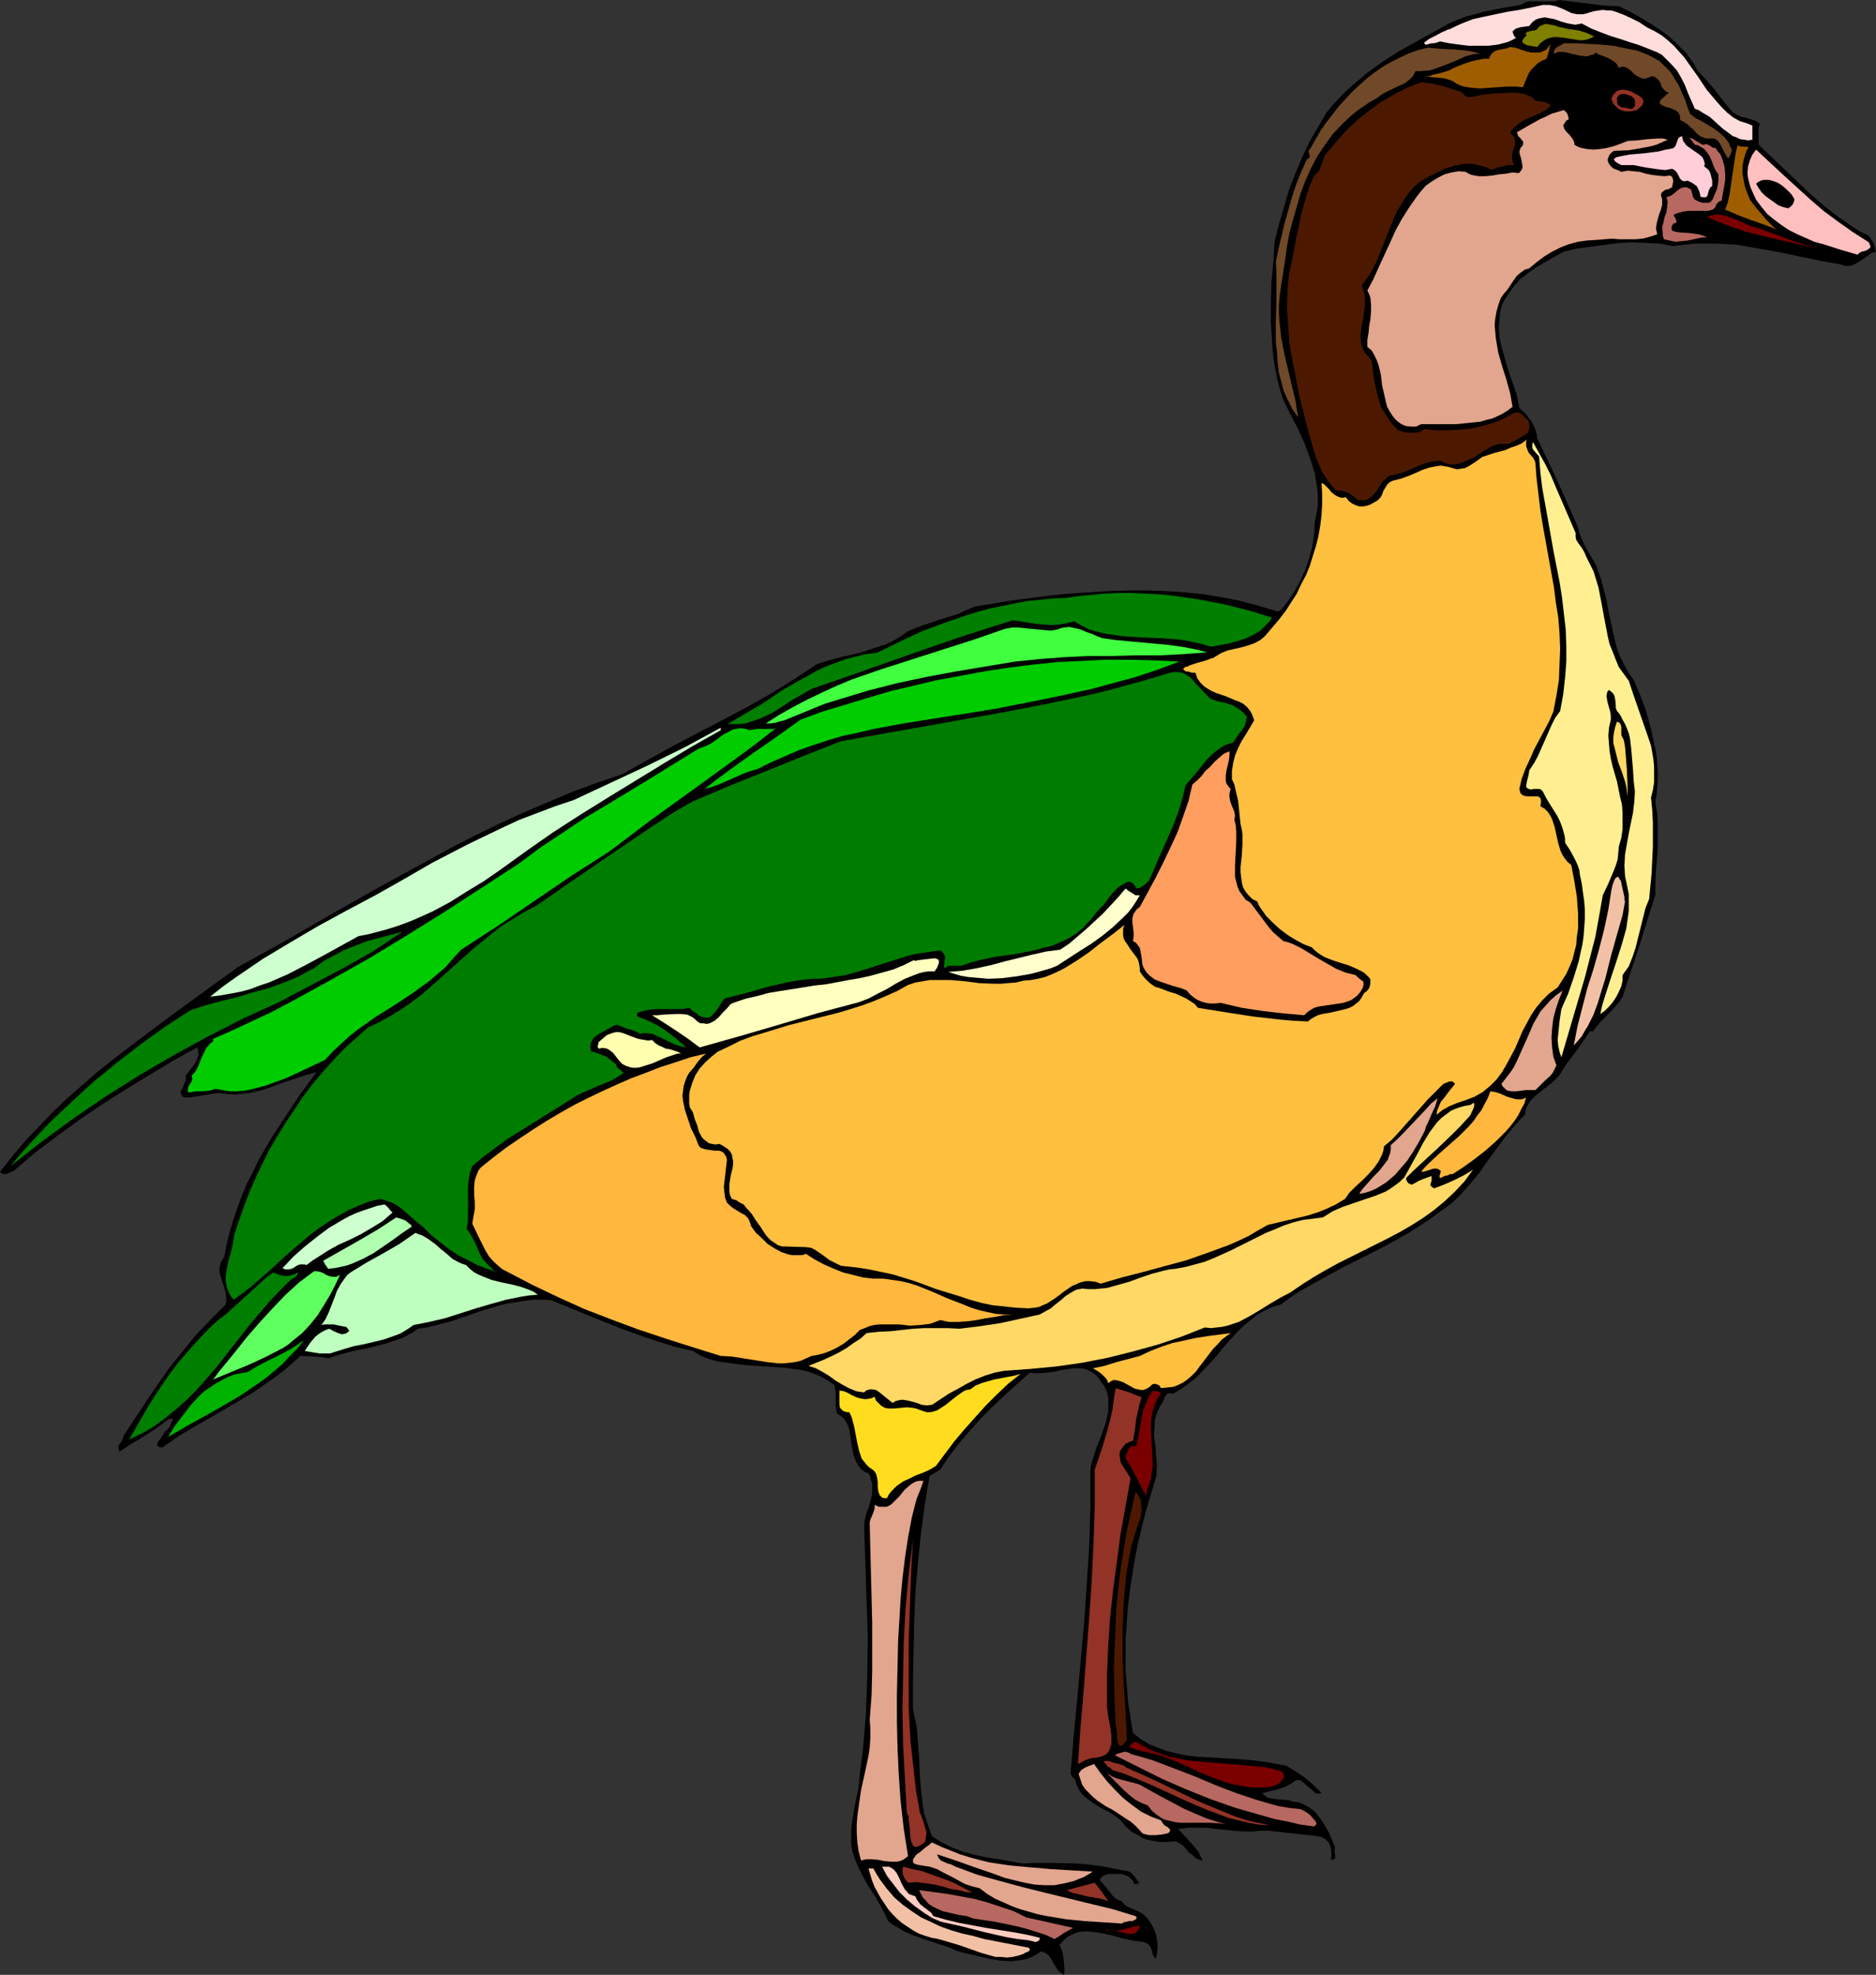 <?xml version="1.0" encoding="UTF-8" standalone="no"?>
<svg
   version="1.0"
   width="129.766mm"
   height="136.556mm"
   id="svg64"
   sodipodi:docname="Duck 60.wmf"
   xmlns:inkscape="http://www.inkscape.org/namespaces/inkscape"
   xmlns:sodipodi="http://sodipodi.sourceforge.net/DTD/sodipodi-0.dtd"
   xmlns="http://www.w3.org/2000/svg"
   xmlns:svg="http://www.w3.org/2000/svg">
  <rect width="100%" height="100%" fill="#333333" stroke="none"/>
  <sodipodi:namedview
     id="namedview64"
     pagecolor="#ffffff"
     bordercolor="#000000"
     borderopacity="0.25"
     inkscape:showpageshadow="2"
     inkscape:pageopacity="0.0"
     inkscape:pagecheckerboard="0"
     inkscape:deskcolor="#d1d1d1"
     inkscape:document-units="mm" />
  <defs
     id="defs1">
    <pattern
       id="WMFhbasepattern"
       patternUnits="userSpaceOnUse"
       width="6"
       height="6"
       x="0"
       y="0" />
  </defs>
  <path
     style="fill:#000000;fill-opacity:1;fill-rule:evenodd;stroke:none"
     d="m 423.23,1.616 2.909,1.454 2.909,1.616 2.909,1.777 2.909,1.939 2.586,2.101 2.424,2.424 1.131,1.131 0.97,1.454 0.97,1.293 0.808,1.616 2.262,2.424 2.262,2.585 2.101,2.747 2.101,2.585 0.808,0.808 0.97,0.485 0.97,0.485 0.97,0.162 2.101,0.646 0.808,0.323 0.97,0.646 -0.323,1.293 v 2.747 1.454 l 3.394,3.232 3.394,3.232 6.787,6.464 3.555,3.07 3.717,2.909 1.939,1.293 1.778,1.293 2.101,1.293 2.101,0.97 0.646,0.97 0.646,0.97 0.323,1.131 0.323,1.131 -1.131,0.323 -1.131,0.808 -1.131,0.808 -0.97,0.646 -1.131,0.646 -1.131,0.485 h -0.485 -0.646 -0.485 l -0.646,-0.323 -5.494,-0.97 -5.494,-1.131 -5.333,-1.131 -5.494,-0.97 -5.494,-0.97 -2.747,-0.162 -2.747,-0.162 h -2.747 -2.909 l -2.909,0.323 -2.909,0.323 -3.394,-0.646 -3.555,-0.162 -3.555,-0.162 -3.555,0.162 -3.717,0.485 -3.555,0.485 -3.717,0.485 -3.394,0.808 -2.424,1.293 -4.686,2.747 -2.101,1.454 -2.101,1.616 -1.778,1.939 -0.808,1.131 -1.616,2.424 -0.646,1.293 -0.485,1.777 -0.162,1.777 -0.162,1.777 v 1.616 l 0.162,1.777 0.323,1.616 0.97,3.393 0.97,3.393 1.131,3.232 1.131,3.232 0.646,3.393 1.778,1.616 0.646,0.97 0.808,0.97 0.485,0.97 0.485,1.131 0.323,1.131 0.162,1.131 2.747,5.817 2.747,5.817 5.171,11.634 0.323,1.454 0.646,1.616 0.646,1.454 0.808,1.454 1.616,2.747 0.808,1.454 0.485,1.616 0.646,1.616 0.485,1.939 0.97,3.555 0.646,3.717 0.808,3.555 0.808,3.717 0.485,1.778 0.646,1.777 0.808,1.616 0.808,1.616 0.97,1.616 1.131,1.616 1.616,3.717 1.454,3.878 1.131,3.878 0.97,4.201 0.808,4.04 0.323,4.201 v 2.101 l -0.162,2.101 -0.162,1.939 -0.323,1.939 0.485,2.909 0.162,2.909 v 3.07 2.909 l -0.485,5.979 -0.162,3.232 v 3.07 l -4.202,13.412 -4.363,13.25 -0.808,1.293 -0.97,1.131 -1.939,2.101 -2.101,2.101 -0.97,1.131 -0.97,1.293 h -0.808 l -1.939,2.909 -2.101,2.909 -2.101,2.747 -1.939,3.07 -1.131,1.131 -1.293,1.131 -2.909,2.262 -1.293,1.131 -1.131,1.293 -0.323,0.646 -0.485,0.808 -0.162,0.97 -0.162,0.808 -1.454,1.454 -1.293,1.454 -2.424,2.909 -4.525,6.14 -2.101,3.07 -2.424,2.909 -2.586,2.909 -1.293,1.293 -1.454,1.293 -2.747,1.939 -2.586,1.939 -2.747,1.777 -2.747,1.777 -5.494,3.07 -5.656,2.909 -5.818,2.909 -5.656,3.07 -5.494,3.07 -2.747,1.777 -2.586,1.939 -2.262,0.646 -2.101,0.97 -1.939,1.131 -1.778,1.454 -1.778,1.454 -1.616,1.616 -3.07,3.393 -3.07,3.717 -3.232,3.393 -1.616,1.616 -1.939,1.454 -1.778,1.293 -1.939,1.131 h -0.485 l -0.323,-0.162 -0.646,0.162 -0.485,0.485 -0.323,0.485 -0.485,1.293 -0.323,0.485 -0.323,0.485 -0.646,1.293 -0.485,1.293 -0.323,1.293 v 1.293 l -0.162,2.585 0.323,2.585 0.162,1.293 v 1.293 l 0.323,2.585 -0.162,1.293 v 1.131 l -0.323,1.293 -0.323,1.131 -1.131,3.717 -1.131,3.878 -0.97,3.878 -0.97,4.04 -0.808,4.04 -0.646,4.04 -0.646,4.201 -0.485,4.04 -0.323,4.201 -0.323,4.363 v 4.04 4.201 l 0.323,4.201 0.323,4.201 0.646,4.201 0.646,3.878 2.101,1.616 2.101,1.293 2.424,0.97 2.262,0.808 2.586,0.646 2.424,0.485 2.586,0.323 2.747,0.162 10.504,0.646 2.747,0.323 2.586,0.323 2.586,0.485 2.424,0.485 2.424,1.454 2.424,1.616 2.262,1.939 1.131,1.131 0.97,0.97 -0.646,0.162 h -0.323 l -0.646,-0.162 -0.323,-0.323 -0.97,-0.808 -0.97,-0.808 -0.808,-0.808 -0.485,-0.323 -0.485,-0.323 h -0.485 -0.485 l -0.485,0.323 -0.646,0.485 -1.778,0.97 -1.939,0.646 -4.04,0.97 0.808,0.808 0.808,0.485 1.131,0.162 1.131,0.162 2.262,0.162 0.97,0.162 0.97,0.323 1.293,0.162 0.97,0.323 0.97,0.485 0.97,0.485 0.808,0.646 0.808,0.646 1.293,1.616 1.131,1.778 1.131,1.939 0.808,1.939 0.808,1.939 -0.162,0.485 v 0.646 l 0.162,0.97 v 0.485 0.323 l -0.485,0.162 -0.323,0.162 h -0.323 l 0.162,-0.97 v -1.131 l -0.162,-0.97 -0.323,-0.97 -0.485,-0.808 -0.808,-0.646 -0.808,-0.485 -0.97,-0.162 -2.101,-0.323 -1.939,-0.162 -4.363,-0.485 -4.363,-0.485 h -2.101 l -2.101,0.162 h -2.586 l -2.424,-0.162 -4.686,-0.485 -2.424,-0.323 h -2.424 -2.424 l -2.586,0.323 1.939,2.101 1.778,1.939 1.616,1.939 0.485,1.131 0.646,1.131 -0.97,-0.162 -0.97,-0.485 -0.808,-0.808 -0.97,-0.646 -0.646,-0.808 -0.808,-0.97 -0.97,-0.646 -0.97,-0.485 -2.101,0.162 h -2.101 l -2.101,-0.323 -1.939,-0.485 -1.616,-0.97 -1.778,-0.97 -1.454,-1.293 -1.293,-1.616 -1.454,-1.131 -1.778,-1.131 -1.939,-0.97 -1.778,-1.131 -1.616,-1.131 -0.808,-0.646 -0.646,-0.646 -0.646,-0.808 -0.485,-0.97 -0.485,-0.97 -0.162,-0.97 -0.808,-0.808 -0.485,-0.808 0.808,-10.019 0.97,-10.019 1.778,-19.552 0.646,-9.695 0.646,-9.857 0.323,-10.019 v -4.848 -5.171 l 0.162,-1.454 0.485,-1.616 0.97,-3.07 0.646,-1.616 0.646,-1.616 1.131,-3.232 0.323,-1.616 0.323,-1.454 v -1.616 -1.616 l -0.323,-1.616 -0.646,-1.454 -0.97,-1.454 -1.131,-1.454 -0.97,-0.808 -0.97,-0.485 -0.97,-0.485 -1.131,-0.162 h -0.97 -1.131 l -2.101,0.323 -1.131,0.162 -1.131,0.323 -2.262,0.323 -2.262,0.162 h -1.293 l -1.131,-0.162 -3.232,2.909 -3.232,2.909 -3.232,3.07 -3.07,3.07 -2.909,3.232 -2.909,3.393 -2.586,3.393 -2.262,3.393 -2.747,1.616 -1.293,7.595 -0.97,7.433 -0.808,7.595 -0.646,7.595 -0.323,7.595 -0.162,7.756 -0.162,7.756 v 7.756 l 0.485,2.262 0.485,2.101 0.323,4.201 0.323,4.201 0.162,4.201 0.323,4.04 0.485,4.04 0.323,2.101 0.646,1.939 0.646,1.939 0.808,2.101 1.293,0.808 1.293,0.808 1.293,0.646 1.293,0.646 2.909,1.131 3.07,0.808 3.07,0.646 3.232,0.485 6.302,1.131 3.394,-0.162 h 3.555 l 7.272,0.162 3.555,0.323 3.394,0.485 3.394,0.646 3.232,0.646 0.485,0.323 0.323,0.323 0.646,0.808 0.646,0.808 0.485,0.646 -0.323,0.323 h -0.323 -0.323 -0.485 v -0.485 l -0.323,-0.485 -0.808,-0.808 -0.97,-0.485 -0.97,-0.323 h -3.394 l -0.808,0.162 -0.646,0.323 -0.485,0.323 -0.485,0.808 0.808,0.808 0.646,0.808 0.646,0.808 1.293,1.616 0.646,0.646 0.808,0.485 0.97,0.323 0.323,0.485 0.646,0.646 1.293,0.646 1.454,0.646 1.454,0.646 1.293,1.131 0.97,1.293 0.808,1.454 0.646,1.616 0.323,1.616 0.162,1.616 -0.162,1.616 -0.323,1.616 -0.485,-0.485 -0.323,-0.646 -0.323,-1.293 -0.323,-0.646 -0.323,-0.485 -0.646,-0.485 -0.808,-0.323 -1.293,-0.162 -1.293,-0.162 -2.909,-0.646 -2.909,-0.808 -3.07,-0.646 -1.454,-0.162 -1.454,-0.162 h -1.293 l -1.454,0.162 -1.293,0.485 -1.293,0.646 -1.131,0.97 -1.131,1.293 0.485,0.97 0.323,0.97 0.323,2.101 0.162,1.939 v 0.97 l -0.162,0.808 -0.97,-0.646 -0.646,-0.646 -1.131,-1.777 -0.485,-0.97 -0.646,-0.97 -0.808,-0.646 -1.293,-0.485 -1.131,0.808 -1.293,0.646 -1.131,0.485 -1.454,0.323 -1.293,0.162 -1.454,0.162 -2.909,-0.162 -2.909,-0.485 -2.747,-0.646 -2.747,-0.646 -1.293,-0.323 -0.646,-0.162 -0.646,-0.162 -2.262,-0.97 -2.424,-0.808 -4.848,-1.616 -2.262,-0.808 -2.262,-0.97 -2.101,-1.293 -1.131,-0.646 -0.97,-0.808 -1.616,-3.232 -1.616,-2.909 -0.97,-1.454 -0.97,-1.454 -1.616,-2.909 -1.454,-3.07 -0.646,-1.616 -0.485,-1.616 -0.323,-1.777 v -1.616 -1.777 l 0.162,-1.939 0.808,-4.848 0.97,-4.686 0.485,-4.848 0.646,-4.848 0.808,-9.695 0.323,-9.695 0.162,-9.857 -0.323,-9.695 -0.323,-9.857 -0.323,-9.857 0.162,-1.616 0.485,-1.777 0.646,-1.777 0.485,-1.777 0.323,-1.616 v -1.778 -0.808 l -0.323,-0.808 -0.162,-0.97 -0.485,-0.808 -1.131,-0.485 -0.97,-0.808 -0.646,-0.97 -0.485,-0.808 -0.485,-1.131 -0.323,-1.131 -0.808,-4.848 -0.162,-1.293 -0.323,-0.97 -0.485,-0.97 -0.646,-0.97 -0.808,-0.646 -0.97,-0.646 -0.162,-0.97 -0.162,-0.808 v -1.939 -1.777 l -0.162,-0.97 -0.162,-0.97 -1.939,-1.293 -2.101,-1.131 -2.101,-0.808 -2.262,-0.646 -2.424,-0.323 -2.424,-0.323 -5.01,-0.323 -5.01,-0.323 -2.424,-0.323 -2.424,-0.323 -2.424,-0.323 -2.262,-0.646 -2.101,-0.808 -2.101,-1.293 -4.848,-1.131 -4.686,-1.454 -4.686,-1.616 -4.525,-1.616 -9.211,-3.717 -9.05,-3.717 -2.262,-0.162 h -2.424 l -2.262,0.323 -2.101,0.323 -2.262,0.323 -2.101,0.485 -4.363,1.293 -8.403,2.909 -4.363,1.131 -2.101,0.485 -2.262,0.323 -1.293,0.97 -1.293,0.646 -1.454,0.808 -1.454,0.485 -2.909,0.97 -3.07,0.808 -2.909,0.646 -3.07,0.646 -3.07,0.808 -2.909,0.97 -1.778,-0.323 -1.778,-0.162 -3.717,-0.162 -1.939,1.777 -2.262,1.939 -2.101,1.616 -2.262,1.616 -4.525,3.07 -4.686,2.747 -4.686,2.747 -4.525,2.585 -4.686,2.747 -4.363,3.07 h -0.485 l -0.485,-0.162 -0.162,-0.162 -0.323,-0.162 v -0.162 l 0.162,-0.323 0.162,-0.646 0.485,-0.485 0.485,-0.808 0.485,-0.646 0.162,-0.485 0.485,-0.323 0.323,-0.323 0.646,-0.808 0.323,-0.97 0.485,-0.808 -0.162,-0.162 v -0.162 l -0.485,0.162 h -0.323 l -0.323,0.162 -3.07,2.262 -3.232,2.101 -3.232,1.939 -3.232,2.101 -0.162,-0.646 v -0.485 -0.485 l 0.323,-0.485 0.323,-0.485 0.323,-0.646 0.162,-0.485 0.162,-0.485 5.979,-9.049 3.07,-4.525 3.07,-4.363 3.394,-4.201 3.394,-4.201 3.878,-4.04 3.878,-3.878 0.162,-0.808 v -0.808 l -0.162,-1.616 -0.485,-1.616 -0.485,-1.454 -0.485,-1.616 -0.162,-0.646 v -0.97 l 0.162,-0.646 0.162,-0.808 0.485,-0.808 0.485,-0.808 0.646,-3.393 0.808,-3.232 0.97,-3.232 1.131,-3.232 1.131,-3.07 1.293,-3.07 1.616,-3.07 1.454,-3.07 3.394,-5.817 3.717,-5.656 3.878,-5.817 4.04,-5.494 -2.909,0.808 -2.909,0.97 -2.909,0.97 -3.07,1.131 -2.909,0.97 -3.07,0.646 -1.616,0.162 -1.454,0.162 h -1.616 l -1.616,-0.162 -0.97,-0.162 h -1.131 l -1.939,0.323 -1.939,0.323 -1.131,0.162 -1.131,0.162 -0.485,0.162 h -0.646 -0.646 -0.485 l -0.485,-0.323 -0.162,-0.323 -0.162,-0.323 -0.162,-0.323 0.323,-0.808 0.323,-0.646 0.323,-0.808 0.323,-0.646 0.162,-0.808 v -0.323 l -0.162,-0.323 0.646,-0.808 0.646,-0.808 0.646,-0.808 0.646,-0.97 0.485,-0.97 0.323,-0.97 v -1.131 l -0.323,-0.97 -6.141,3.393 -6.141,3.717 -6.141,3.717 -6.141,3.878 -5.979,4.04 -5.979,4.363 -5.818,4.363 -5.656,4.848 -0.485,0.162 -0.323,0.162 -0.485,0.162 -0.485,0.323 H 1.293 0.97 L 0.485,306.698 0,306.213 l 3.232,-4.04 3.394,-4.04 3.555,-3.717 3.555,-3.717 3.717,-3.555 3.878,-3.393 3.878,-3.393 4.04,-3.232 8.242,-6.302 8.242,-6.14 8.242,-5.979 8.242,-5.979 12.282,-6.787 12.282,-7.11 12.282,-6.948 12.443,-6.787 6.141,-3.393 6.302,-3.232 6.302,-3.07 6.302,-2.909 6.464,-2.747 6.464,-2.747 6.626,-2.424 6.626,-2.262 6.302,-3.555 6.464,-3.555 12.928,-6.787 6.464,-3.393 6.302,-3.555 6.302,-3.878 6.141,-4.04 3.07,-0.97 2.909,-0.808 3.07,-0.646 3.07,-0.808 2.909,-0.97 2.909,-0.97 1.454,-0.646 1.454,-0.808 1.293,-0.808 1.293,-0.97 2.101,-0.97 2.262,-0.808 4.363,-1.454 4.686,-1.454 2.101,-0.97 2.262,-0.97 9.858,-1.616 10.019,-1.293 5.01,-0.485 5.01,-0.323 5.01,-0.323 5.01,-0.162 h 5.01 l 5.01,0.162 4.848,0.323 5.01,0.485 4.848,0.808 4.848,0.97 4.848,1.293 4.848,1.454 h 0.162 l 0.485,-0.323 h 0.162 l 1.939,-2.424 1.778,-2.747 1.454,-2.747 1.293,-2.747 0.97,-2.909 0.808,-3.07 0.485,-3.232 0.162,-3.232 0.485,-2.262 0.323,-2.101 v -2.101 l -0.162,-2.262 -0.323,-1.939 -0.323,-2.101 -0.646,-1.939 -0.646,-2.101 -1.454,-3.878 -1.778,-3.878 -1.939,-3.717 -1.778,-3.717 -0.808,-2.424 -0.646,-2.424 -0.485,-2.424 -0.485,-2.585 -0.323,-2.585 -0.162,-2.424 -0.323,-5.332 v -5.332 l 0.162,-5.332 0.485,-5.171 0.323,-5.171 1.131,-4.525 1.293,-4.363 1.293,-4.525 1.616,-4.201 1.778,-4.201 1.939,-4.201 2.262,-3.878 2.262,-3.878 1.616,-1.939 1.778,-1.939 1.778,-1.777 1.778,-1.616 1.939,-1.616 1.939,-1.616 4.04,-2.909 4.04,-2.585 4.363,-2.424 8.726,-4.848 2.262,-0.97 2.101,-0.808 2.424,-0.646 2.262,-0.646 4.848,-0.97 4.848,-0.808 1.131,-0.646 1.131,-0.323 h 1.293 1.293 1.293 1.454 1.293 L 407.555,0 l 3.878,0.485 4.04,0.485 3.878,0.485 z"
     id="path1" />
  <path
     style="fill:#ffdddd;fill-opacity:1;fill-rule:evenodd;stroke:none"
     d="m 415.635,3.232 1.131,-0.323 1.131,-0.162 1.131,-0.162 1.293,0.162 h 0.97 l 1.131,0.323 2.101,0.808 2.101,0.97 1.939,0.97 1.939,1.293 1.939,0.97 1.939,1.131 1.616,1.293 1.616,1.454 1.293,1.454 1.454,1.616 1.131,1.616 2.424,3.393 2.262,3.393 2.586,3.07 1.293,1.454 1.454,1.454 1.616,1.293 1.778,0.97 1.616,0.485 1.616,0.646 v 3.717 l -1.131,0.162 -0.97,-0.162 -1.131,-0.162 -0.97,-0.485 -0.97,-0.323 -0.808,-0.646 -1.778,-1.293 -1.778,-1.616 -1.616,-1.454 -1.939,-1.131 -0.97,-0.646 -0.97,-0.323 -1.778,-4.04 -0.808,-2.101 -0.97,-1.939 -1.131,-1.939 -1.454,-1.616 -1.616,-1.616 -0.808,-0.808 -1.131,-0.646 -2.424,-0.97 -2.424,-0.97 -2.586,-0.808 -2.424,-0.808 -2.586,-0.808 -2.586,-0.97 -2.424,-0.97 -2.424,-1.293 -0.808,0.162 -0.97,0.162 -0.808,-0.162 -0.97,-0.162 -1.778,-0.485 -1.778,-0.646 -1.778,-0.323 -0.808,-0.162 -0.808,0.162 -0.808,0.162 -0.808,0.323 -0.808,0.646 -0.808,0.97 -1.131,0.162 -1.131,0.162 -1.131,0.323 -0.485,0.323 -0.485,0.485 0.323,0.97 0.323,0.485 0.323,0.162 -1.131,0.646 -1.131,0.485 -2.424,0.646 -2.586,0.323 h -2.586 -2.586 l -2.586,-0.323 -2.424,-0.323 -2.424,-0.485 -0.97,0.323 -0.646,0.162 h -0.646 l -0.646,0.162 -0.485,0.162 h -0.485 l -0.162,-0.162 -0.162,-0.162 0.162,-0.323 0.485,-0.323 0.646,-0.485 0.646,-0.323 0.97,-0.485 1.778,-0.97 0.808,-0.323 0.646,-0.323 0.646,-0.162 0.323,-0.162 1.293,-0.646 1.454,-0.646 2.909,-1.131 2.909,-0.646 3.07,-0.646 3.07,-0.646 3.07,-0.485 3.232,-0.646 2.909,-0.646 h 0.97 0.808 l 1.616,0.323 1.293,0.485 1.454,0.646 1.293,0.646 1.454,0.323 h 0.808 0.808 l 0.808,-0.162 z"
     id="path2" />
  <path
     style="fill:#7f7f00;fill-opacity:1;fill-rule:evenodd;stroke:none"
     d="m 416.766,9.534 -0.97,0.485 -0.97,0.323 -0.97,0.162 h -0.97 l -2.101,-0.323 -1.939,-0.323 -1.778,-0.162 h -0.97 l -0.808,0.162 -0.97,0.323 -0.808,0.485 -0.808,0.646 -0.808,0.97 -1.939,-0.323 -0.808,-0.162 -0.646,-0.323 -0.485,-0.485 v -0.162 -0.323 l 0.162,-0.162 0.162,-0.323 0.323,-0.323 0.485,-0.485 -0.162,-0.162 -0.162,-0.162 0.162,-0.323 0.162,-0.162 0.485,-0.162 0.646,-0.162 0.646,-0.162 h 0.485 l 0.485,-0.323 0.485,-0.646 0.646,-0.323 0.808,-0.323 h 0.808 l 0.808,0.162 0.97,0.162 0.808,0.323 0.646,0.162 2.262,0.485 2.424,0.323 1.131,0.323 0.97,0.323 1.131,0.485 z"
     id="path3" />
  <path
     style="fill:#704928;fill-opacity:1;fill-rule:evenodd;stroke:none"
     d="m 433.896,15.997 1.454,1.454 1.454,1.454 0.97,1.616 1.131,1.777 0.808,1.939 0.808,1.777 0.646,1.939 0.646,1.777 1.454,1.131 1.616,0.808 3.232,1.939 1.454,1.131 1.293,1.131 1.131,1.454 0.323,0.97 0.485,0.808 -0.162,0.646 -0.162,0.485 -0.323,0.646 -0.162,0.323 -0.162,0.162 -0.323,-0.323 -0.162,-0.323 -0.323,-0.485 -0.323,-0.646 -0.646,-1.293 -0.323,-0.646 -0.485,-0.646 -0.485,-0.485 -0.646,-0.323 h -0.646 -0.808 -0.646 l -0.485,-0.162 -1.131,-0.485 -0.808,-0.646 -0.808,-0.97 -0.808,-0.646 -0.808,-0.808 -0.97,-0.646 -0.97,-0.485 v -0.808 l -0.162,-0.646 -0.323,-0.485 -0.485,-0.485 -1.454,-0.646 -0.646,-0.162 -0.646,-0.162 -0.646,-0.323 -0.485,-0.162 -0.323,-0.323 -0.162,-0.323 0.162,-0.485 0.323,-0.485 0.485,-0.323 0.323,-0.323 0.485,-0.485 0.646,-0.485 -0.485,-0.162 -0.323,-0.162 -0.646,-0.646 -0.485,-0.646 -0.162,-0.646 -0.323,-0.646 -0.485,-0.646 -0.646,-0.485 -0.323,-0.162 -0.485,-0.162 -0.808,0.323 -0.808,0.323 h -0.646 -0.485 l -0.485,-0.323 -0.485,-0.162 -0.97,-0.646 -0.808,-0.808 -0.97,-0.808 -0.485,-0.162 -0.485,-0.162 h -0.646 l -0.646,0.323 -0.485,-0.97 -0.646,-0.646 -0.808,-0.485 -0.808,-0.485 -1.616,-0.646 -0.97,-0.323 -0.646,-0.485 -0.646,0.485 -0.808,0.162 -0.646,0.323 h -0.646 l -1.454,-0.162 -1.454,-0.323 -1.293,-0.323 -1.454,-0.323 h -1.293 l -0.646,0.162 -0.646,0.323 v -0.646 l 0.162,-0.485 0.323,-0.323 0.323,-0.323 0.97,-0.485 0.808,-0.485 h 3.07 l 3.232,0.162 3.232,0.162 3.394,0.323 3.07,0.646 3.232,0.646 2.909,1.131 1.454,0.808 z"
     id="path4" />
  <path
     style="fill:#9e5e00;fill-opacity:1;fill-rule:evenodd;stroke:none"
     d="m 404.323,15.351 -1.131,0.485 -1.131,0.646 -0.808,0.808 -0.97,0.97 -0.646,0.97 -0.485,1.131 -0.485,1.131 -0.485,1.293 -1.939,-0.162 h -2.262 l -4.686,0.323 -2.262,0.162 -2.262,-0.162 -1.131,-0.162 -0.97,-0.162 -0.97,-0.323 -0.97,-0.485 -0.97,-0.646 -0.97,-0.323 -0.97,-0.323 -1.131,-0.162 -2.101,-0.162 -2.101,-0.323 h 1.131 l 0.97,-0.323 2.101,-0.485 2.101,-0.646 1.939,-0.97 2.101,-0.808 1.939,-0.646 2.262,-0.485 0.97,-0.162 h 1.293 l 0.323,-0.808 0.485,-0.646 0.646,-0.485 0.808,-0.323 1.616,-0.323 0.808,-0.162 0.808,-0.323 1.293,0.162 1.454,0.485 1.454,0.485 1.293,0.323 h 1.454 0.646 l 0.646,-0.162 0.646,-0.323 0.646,-0.323 0.485,-0.646 0.485,-0.646 v 0.323 l -0.162,0.323 -0.162,0.97 z"
     id="path5" />
  <path
     style="fill:#704928;fill-opacity:1;fill-rule:evenodd;stroke:none"
     d="m 387.032,14.058 h -0.97 l -1.131,0.162 -1.778,0.485 -2.101,0.97 -1.939,0.808 -2.101,0.808 -2.262,0.808 -1.131,0.323 -2.262,0.162 h -1.293 l -0.323,0.646 -0.323,0.646 -0.97,0.97 -1.293,0.97 -1.454,0.646 -3.07,1.454 -1.454,0.808 -1.293,0.97 -1.778,0.97 -1.616,1.131 -1.454,0.97 -1.616,1.293 -2.586,2.424 -2.424,2.585 -2.101,2.909 -1.939,2.909 -1.616,3.07 -1.454,3.232 -1.293,3.393 -0.97,3.393 -0.97,3.393 -0.97,3.555 -0.646,3.555 -0.485,3.555 -1.131,7.272 -0.323,2.262 -0.162,2.262 v 2.262 l 0.162,2.101 0.485,4.363 0.808,4.04 1.939,8.241 0.97,4.04 0.646,4.201 -1.454,-2.101 -1.131,-2.262 -1.131,-2.424 -0.646,-2.424 -0.646,-2.424 -0.323,-2.747 -0.162,-2.585 -0.323,-2.585 v -5.494 l 0.162,-5.332 V 73.523 70.938 l -0.162,-2.424 0.646,-3.232 1.616,-6.787 1.939,-6.948 1.131,-3.393 1.293,-3.232 1.454,-3.232 0.485,-0.323 0.323,-0.323 v -0.323 l -0.162,-0.485 -0.162,-0.646 0.162,-0.485 0.323,-0.323 1.293,-2.262 1.293,-2.262 1.454,-2.101 1.616,-2.101 1.616,-2.101 1.778,-1.939 1.778,-1.939 1.939,-1.777 1.939,-1.777 2.101,-1.616 2.101,-1.454 2.262,-1.293 2.262,-1.131 2.424,-1.131 2.262,-0.808 2.586,-0.646 1.778,0.162 1.778,0.162 3.394,0.162 3.394,0.323 1.616,0.323 z"
     id="path6" />
  <path
     style="fill:#000000;fill-opacity:1;fill-rule:evenodd;stroke:none"
     d="m 416.766,15.674 1.616,0.808 1.454,0.646 1.293,0.97 0.808,0.485 0.808,0.646 0.485,-0.162 h 0.323 0.485 l 0.323,0.162 0.485,0.323 0.323,0.646 0.323,0.646 0.485,0.646 0.646,0.485 0.323,0.162 h 0.485 1.131 l 1.131,-0.323 h 1.293 1.293 l -0.162,0.808 0.323,0.646 0.323,0.646 0.646,0.323 -0.646,0.808 -0.323,0.646 -0.323,0.97 v 0.808 l 0.162,0.646 0.485,0.808 0.646,0.485 0.97,0.323 h 0.485 l 0.485,-0.162 0.323,0.162 0.323,0.162 0.646,0.485 0.323,0.808 0.485,0.646 0.323,0.808 0.323,0.646 0.323,0.162 0.162,0.162 -0.323,0.485 -0.323,0.485 -0.323,0.162 -0.485,0.162 h -0.97 -0.97 l -1.131,-0.323 -1.131,-0.162 -1.131,-0.162 -1.131,0.323 h -1.131 -1.131 l -2.101,0.646 -2.101,0.646 -2.101,0.808 -1.939,0.646 -1.131,0.162 -0.97,0.162 h -1.131 -0.97 l -1.293,-0.323 -1.131,-0.485 h 0.323 v -0.162 l 0.162,-0.485 v -0.323 -0.323 l -0.646,-0.485 -0.485,-0.485 -0.485,-0.323 -0.485,-0.323 -0.162,-0.162 0.162,-0.323 v -0.323 l 0.323,-0.323 0.323,-0.162 0.485,-0.323 -0.97,-1.616 -0.485,-0.808 -0.323,-0.808 -1.131,-1.454 -0.646,-0.646 -0.646,-0.646 -2.424,-0.485 -2.262,-0.646 -1.131,-0.323 -0.97,-0.485 -0.97,-0.646 -0.808,-0.646 0.323,-1.454 0.646,-1.293 0.97,-1.131 0.808,-1.131 1.293,-0.808 1.131,-0.808 1.293,-0.485 1.454,-0.646 h 1.293 l 1.131,0.162 1.131,0.323 0.97,0.485 1.131,0.162 h 0.97 l 0.97,-0.162 0.485,-0.323 z"
     id="path7" />
  <path
     style="fill:#4c1900;fill-opacity:1;fill-rule:evenodd;stroke:none"
     d="m 382.184,24.077 0.485,0.646 0.646,0.485 0.808,0.162 h 0.646 l 2.909,-0.646 1.778,-0.162 1.778,-0.162 3.717,-0.162 h 1.778 l 1.778,0.323 0.808,0.323 0.808,0.323 0.646,0.485 0.646,0.646 1.131,0.162 1.131,0.162 0.97,0.323 0.485,0.323 0.323,0.323 -1.131,0.97 -1.454,0.808 -1.293,0.646 -1.616,0.646 -1.454,0.646 -1.293,0.808 -1.293,1.131 -0.646,0.646 -0.485,0.646 0.485,0.646 0.485,0.485 0.162,0.485 0.162,0.646 v 0.97 l -0.646,1.939 -0.162,1.131 v 0.646 l 0.162,0.485 0.162,0.646 0.323,0.485 h -1.616 l -1.454,0.323 -1.454,0.323 -1.454,0.646 -1.131,-0.646 -1.131,-0.323 -1.293,-0.323 -1.293,-0.323 h -1.293 -1.131 l -1.293,0.323 -1.293,0.162 -2.424,0.808 -2.262,1.131 -2.262,1.131 -2.101,1.293 -1.454,1.293 -1.293,1.454 -1.131,1.616 -0.97,1.616 -0.97,1.616 -0.808,1.777 -1.454,3.555 -1.454,3.717 -1.454,3.717 -1.778,3.393 -1.131,1.616 -1.131,1.616 0.485,1.293 0.323,1.293 v 1.131 1.454 l -0.323,2.585 -0.162,1.293 -0.323,1.131 -0.323,2.585 v 1.131 l 0.162,1.131 0.323,1.293 0.646,1.131 0.808,0.97 0.97,1.131 0.646,5.009 0.485,2.424 0.646,2.424 0.646,2.262 1.293,2.101 0.646,0.97 0.808,1.131 0.808,0.97 0.97,0.97 1.778,0.485 0.808,0.162 h 0.97 0.808 l 0.97,-0.162 0.808,-0.323 0.808,-0.485 2.909,0.323 h 3.07 l 3.07,-0.162 3.07,-0.323 2.909,-0.646 2.909,-0.808 2.747,-1.131 2.586,-1.454 0.646,-0.162 h 0.485 l 0.485,0.162 0.485,0.323 1.778,1.778 0.162,0.808 v 0.646 0.485 l -0.162,0.485 -0.162,0.485 -0.323,0.323 -0.97,0.646 -1.939,1.131 -0.97,0.485 -0.808,0.485 h -1.293 -1.131 l -1.293,0.323 -1.131,0.485 -2.101,1.293 -1.939,1.293 -2.101,0.97 -1.131,0.485 -0.97,0.323 -1.293,0.162 h -1.131 l -1.131,-0.323 -1.293,-0.646 -1.778,0.162 -1.616,0.323 -1.616,0.646 -1.616,0.646 -3.07,1.293 -1.778,0.485 -1.616,0.323 -0.646,0.323 -0.485,0.485 -0.97,0.97 -1.454,2.262 -0.97,1.131 -0.97,0.808 -0.485,0.323 -0.808,0.162 h -0.808 -0.808 l -1.293,-1.131 -1.293,-0.808 -1.454,-0.485 -1.778,-0.162 -1.131,-1.293 -0.97,-1.293 -0.97,-1.454 -0.808,-1.454 -0.646,-1.616 -0.646,-1.454 -0.97,-3.232 -1.778,-6.464 -0.808,-3.232 -0.808,-3.232 -1.778,-9.211 -0.808,-4.525 -0.323,-4.686 -0.323,-4.525 0.162,-4.686 0.162,-2.262 0.323,-2.262 0.485,-2.262 0.485,-2.424 0.97,-5.171 1.131,-5.171 0.646,-2.585 0.808,-2.747 0.808,-2.424 1.131,-2.585 0.808,-0.646 0.485,-0.646 0.323,-0.808 0.323,-0.646 0.485,-1.616 0.323,-0.808 0.485,-0.646 2.586,-3.07 2.586,-2.909 2.909,-2.747 3.07,-2.424 3.07,-2.262 3.394,-1.939 3.394,-1.777 3.717,-1.454 1.293,0.162 1.454,0.162 2.747,0.646 z"
     id="path8" />
  <path
     style="fill:#000000;fill-opacity:1;fill-rule:evenodd;stroke:none"
     d="m 430.987,26.662 -0.485,1.131 -0.646,1.131 -0.97,0.97 -0.485,0.323 -0.646,0.323 h -1.616 l -1.616,-0.162 -1.616,-0.485 -0.646,-0.323 -0.646,-0.485 -0.646,-0.646 -0.485,-0.485 -0.162,-0.808 v -0.808 l 0.162,-1.454 0.162,-1.454 1.454,-0.808 1.454,-0.323 1.616,-0.162 1.616,0.162 0.808,0.162 0.646,0.323 0.646,0.485 0.485,0.323 0.646,0.646 0.323,0.646 0.323,0.808 z"
     id="path9" />
  <path
     style="fill:#933226;fill-opacity:1;fill-rule:evenodd;stroke:none"
     d="m 429.371,25.693 0.162,0.485 0.162,0.485 -0.162,0.323 -0.162,0.485 -0.646,0.646 -0.808,0.646 -1.454,0.323 h -0.808 -0.808 l -0.646,-0.162 -0.808,-0.323 -0.646,-0.485 -0.485,-0.485 -0.485,-0.485 -0.323,-0.808 -0.162,-0.646 0.162,-0.323 0.162,-0.323 0.323,-0.485 0.485,-0.485 0.323,-0.323 0.485,-0.162 0.97,-0.162 1.131,0.162 1.131,0.323 1.131,0.646 0.97,0.485 z"
     id="path10" />
  <path
     style="fill:#000000;fill-opacity:1;fill-rule:evenodd;stroke:none"
     d="m 427.432,26.662 v 0.323 0.646 l -0.162,0.323 -0.162,0.162 -0.323,0.323 h -0.485 l -0.97,-0.162 -0.485,-0.162 h -0.646 l -0.485,-0.162 -0.485,-0.323 -0.323,-0.323 -0.162,-0.646 v -0.646 -0.485 l 0.485,-0.646 0.323,-0.162 0.485,-0.162 h 0.808 l 0.97,0.323 0.808,0.323 0.646,0.646 0.162,0.323 z"
     id="path11" />
  <path
     style="fill:#e2a58e;fill-opacity:1;fill-rule:evenodd;stroke:none"
     d="m 410.14,31.187 -0.646,0.323 -0.323,0.485 -0.323,0.485 -0.162,0.323 0.162,0.485 0.162,0.485 0.485,0.646 0.808,0.808 0.646,0.808 0.485,0.808 0.162,0.485 v 0.485 l 0.808,0.485 0.808,0.323 0.808,0.162 0.808,0.162 1.778,0.162 1.778,-0.162 1.939,-0.323 1.778,-0.485 1.778,-0.646 1.616,-0.646 2.586,-0.162 2.747,-0.323 2.586,-0.162 h 1.293 l 1.293,0.323 -1.454,0.646 -1.454,0.646 -1.778,0.485 -1.778,0.323 -1.778,0.323 -1.939,0.323 -3.878,0.162 -0.485,0.323 -0.485,0.485 -0.323,0.485 -0.162,0.485 -0.162,0.323 v 0.485 l 0.323,0.808 0.485,0.646 0.808,0.646 0.97,0.323 0.97,0.485 1.616,-0.323 1.616,0.162 1.616,0.162 1.616,0.485 1.616,0.323 1.454,0.162 1.616,0.162 1.616,-0.162 0.323,0.162 0.323,0.485 0.162,0.808 -0.162,0.808 -0.162,0.808 -0.97,0.485 -0.808,0.162 -0.646,0.485 -0.323,0.323 -0.162,0.485 0.162,0.646 0.162,0.646 v 1.293 l -0.323,1.293 -0.485,1.293 -0.323,1.131 -0.323,1.293 -0.162,1.293 0.162,0.646 0.162,0.808 -0.97,0.323 -0.97,0.323 -1.939,0.485 -1.939,0.162 h -1.939 -2.101 l -1.939,-0.162 -2.101,0.162 -1.939,0.162 -2.586,0.162 -2.262,0.323 -2.424,0.646 -2.101,0.808 -2.262,1.131 -2.101,1.293 -1.939,1.454 -1.939,1.616 -0.485,0.162 -0.646,0.162 -1.131,0.808 -0.97,0.808 -0.808,1.131 -1.616,2.424 -0.97,1.131 -0.808,1.131 -0.646,1.777 -0.485,1.777 -0.323,1.777 -0.162,1.777 0.162,1.777 0.162,1.777 0.646,3.717 0.97,3.393 1.131,3.555 0.97,3.555 0.646,3.555 -1.293,0.97 -1.293,0.808 -1.293,0.646 -1.454,0.646 -1.454,0.323 -1.616,0.485 -3.07,0.323 -3.232,0.323 h -3.232 -3.07 -2.909 l -0.646,0.323 -0.646,0.323 h -0.646 -0.646 l -1.454,-0.162 -1.131,-0.485 -1.293,-0.97 -0.97,-1.131 -0.808,-1.293 -0.646,-1.131 -0.323,-1.293 -0.323,-1.454 -0.646,-2.747 -0.323,-2.747 -0.323,-1.454 -0.323,-1.293 -0.485,-1.293 -0.646,-1.293 -0.646,-1.131 -1.131,-0.97 v -1.777 l 0.323,-1.939 0.162,-1.777 0.323,-1.777 0.162,-1.939 v -1.777 l -0.162,-1.777 -0.323,-0.97 -0.485,-0.97 1.616,-3.07 1.454,-3.232 2.909,-6.302 1.454,-3.232 1.616,-2.909 1.939,-3.07 1.939,-2.747 1.131,-1.454 1.293,-1.454 1.616,-1.131 1.616,-0.97 1.616,-0.808 1.778,-0.485 1.939,-0.323 1.778,0.162 0.808,0.485 0.808,0.323 0.808,0.162 0.97,0.162 h 1.778 l 1.778,-0.162 1.778,-0.323 1.778,-0.162 1.778,-0.323 1.616,0.162 0.485,-0.485 0.323,-0.485 0.162,-0.485 v -0.323 l -0.162,-0.97 -0.162,-0.97 -0.323,-0.97 -0.162,-0.97 0.162,-0.485 0.162,-0.485 0.323,-0.323 0.323,-0.485 v -0.485 -0.323 l -0.646,-0.808 -0.646,-0.646 -0.162,-0.485 -0.162,-0.485 3.07,-1.777 2.909,-1.616 1.454,-0.646 1.616,-0.808 1.616,-0.485 1.616,-0.485 0.323,0.323 0.323,0.323 0.323,0.485 0.162,0.646 z"
     id="path12" />
  <path
     style="fill:#ffced8;fill-opacity:1;fill-rule:evenodd;stroke:none"
     d="m 445.531,43.468 0.808,0.646 0.485,0.485 0.323,0.646 0.162,0.646 0.323,1.293 v 1.454 l -0.485,0.323 -0.323,0.646 -0.162,0.485 -0.162,0.646 -0.162,0.485 -0.323,0.323 h -0.323 -0.323 -0.323 l -0.485,-0.162 -0.162,-0.808 -0.162,-0.646 -0.323,-0.646 -0.323,-0.646 -0.485,-0.323 -0.646,-0.485 -0.646,-0.323 -0.646,-0.323 -0.485,0.162 h -0.485 l -0.485,-0.162 -0.485,-0.485 -0.323,-0.646 -0.323,-0.646 -0.323,-0.485 -0.485,-0.485 -0.646,-0.323 -1.778,0.323 -1.616,-0.162 -3.394,-0.485 -3.232,-0.646 h -1.616 -1.616 l -0.323,-0.162 -0.323,-0.162 -0.808,-0.485 -0.323,-0.323 -0.162,-0.323 0.162,-0.323 0.323,-0.162 0.323,-0.162 1.454,-0.323 1.778,-0.323 3.717,-0.323 3.878,-0.485 1.939,-0.485 1.778,-0.323 0.485,-0.323 0.323,-0.485 0.646,-1.777 0.323,-0.323 0.646,-0.323 0.162,0.646 0.162,0.646 0.485,0.646 0.323,0.485 1.131,0.808 1.131,0.808 0.97,0.646 0.97,0.808 0.323,0.646 0.162,0.485 0.162,0.646 z"
     id="path13" />
  <path
     style="fill:#b76860;fill-opacity:1;fill-rule:evenodd;stroke:none"
     d="m 448.601,38.782 0.485,0.808 0.646,0.646 0.323,0.808 0.323,0.808 0.485,1.777 0.162,1.777 v 1.777 l -0.323,1.777 -0.646,3.555 h -0.323 l -0.323,0.162 -0.646,0.646 -0.323,0.808 -0.646,0.646 -1.131,0.323 h -1.293 -3.878 l -1.293,0.162 -1.293,0.323 -1.293,0.485 v 0.323 l 0.162,0.323 0.323,0.485 0.162,0.485 v 0.323 l -0.162,0.323 h -0.323 l -0.323,0.162 -0.323,0.485 -0.162,0.646 0.162,0.646 0.97,0.323 1.131,0.162 2.424,0.162 2.424,0.323 1.131,0.323 1.131,0.485 h -0.485 -0.485 l -1.131,0.162 -1.454,0.323 -1.454,0.323 -1.616,0.162 -1.616,0.162 -1.616,-0.323 -0.808,-0.162 -0.646,-0.162 -0.323,-0.808 v -0.808 l -0.162,-1.454 0.323,-1.293 0.323,-1.454 0.485,-1.293 0.162,-1.293 0.162,-1.293 -0.162,-0.646 -0.162,-0.646 0.97,-0.323 0.808,-0.485 1.293,-1.131 0.808,-0.485 0.646,-0.162 h 0.485 0.323 l 0.646,0.323 0.485,0.323 0.162,0.646 0.162,0.646 0.162,0.646 0.485,0.646 0.97,0.485 0.97,0.323 h 1.131 0.485 l 0.485,-0.162 0.646,-0.808 0.323,-0.808 0.808,-1.939 0.323,-1.939 v -1.777 l -0.808,-1.131 -0.485,-1.131 -0.485,-1.293 -0.485,-1.131 -0.646,-0.97 -0.808,-0.97 -0.485,-0.323 -0.646,-0.323 -0.485,-0.323 -0.808,-0.162 -0.646,-0.808 -0.323,-0.485 -0.323,-0.323 v -0.162 0 h 0.162 l 0.323,0.162 0.323,0.162 1.616,0.97 0.808,0.485 h 0.323 0.162 l 0.485,-0.162 0.485,0.162 0.646,0.323 0.646,0.485 h 0.323 z"
     id="path14" />
  <path
     style="fill:#9e5e00;fill-opacity:1;fill-rule:evenodd;stroke:none"
     d="m 457.166,38.458 -0.485,0.808 -0.323,0.808 -0.485,1.616 -0.323,1.777 v 1.939 l 0.323,1.777 0.323,1.616 0.646,1.777 0.646,1.616 1.616,2.101 1.939,2.262 0.808,0.97 0.97,0.97 0.808,0.808 0.808,0.646 -3.394,-1.293 -3.232,-1.131 -3.394,-1.293 -3.394,-1.454 0.646,-1.777 0.485,-2.101 0.646,-4.363 0.646,-4.363 0.323,-2.101 0.485,-2.101 0.646,0.323 h 0.808 z"
     id="path15" />
  <path
     style="fill:#ffbfbf;fill-opacity:1;fill-rule:evenodd;stroke:none"
     d="m 488.355,63.182 0.323,0.323 0.162,0.485 0.162,0.323 v 0.323 l -0.162,0.162 -0.162,0.162 -0.485,0.323 -0.646,0.323 -0.808,0.162 -0.646,0.323 -0.485,0.485 -2.101,-0.646 -1.131,-0.323 -1.131,-0.323 -4.525,-1.454 -2.424,-0.646 -4.363,-1.939 -2.262,-1.131 -1.939,-1.293 -1.939,-1.454 -1.778,-1.454 -1.454,-1.777 -1.454,-1.939 -0.97,-2.101 -0.485,-1.131 -0.323,-1.131 -0.323,-1.293 -0.162,-1.293 0.162,-1.777 0.485,-1.616 0.646,-1.454 0.485,-0.646 0.485,-0.646 6.949,6.464 7.11,6.464 3.555,3.07 3.717,2.747 3.878,2.747 z"
     id="path16" />
  <path
     style="fill:#000000;fill-opacity:1;fill-rule:evenodd;stroke:none"
     d="m 469.124,52.032 -0.162,0.808 -0.323,0.646 -0.485,0.485 -0.646,0.485 -1.293,-0.323 -1.293,-0.485 -1.131,-0.808 -1.131,-0.808 -1.131,-0.808 -0.97,-0.97 -0.808,-1.131 -0.646,-1.131 0.646,-0.485 0.646,-0.323 0.646,-0.162 h 0.808 0.646 l 0.646,0.162 1.454,0.485 1.293,0.808 1.293,1.131 1.131,1.131 z"
     id="path17" />
  <path
     style="fill:#7a0000;fill-opacity:1;fill-rule:evenodd;stroke:none"
     d="m 475.427,64.959 -7.434,-1.616 -7.595,-1.777 -3.717,-0.97 -3.555,-1.131 -3.394,-1.293 -3.394,-1.454 0.646,-0.323 0.808,-0.162 0.97,-0.162 h 0.808 l 1.616,0.323 1.778,0.646 1.616,0.646 1.778,0.808 1.616,0.646 1.778,0.485 7.757,2.909 3.878,1.293 z"
     id="path18" />
  <path
     style="fill:#000000;fill-opacity:1;fill-rule:evenodd;stroke:none"
     d="m 448.601,59.95 1.939,0.323 2.101,0.646 3.878,1.616 -2.101,-0.323 -1.939,-0.323 -7.757,-1.939 -2.101,-0.485 -2.101,-0.162 v -0.323 l -0.162,-0.323 -0.323,-0.808 -0.162,-0.323 v -0.323 l 0.323,-0.323 0.323,-0.162 1.131,0.162 1.131,0.162 0.97,0.485 0.97,0.485 1.778,1.131 0.97,0.485 z"
     id="path19" />
  <path
     style="fill:#ffbf3f;fill-opacity:1;fill-rule:evenodd;stroke:none"
     d="m 401.414,121.031 0.323,4.201 0.485,4.04 0.485,4.04 0.646,4.04 1.454,8.08 1.454,8.079 0.485,3.878 0.646,4.04 0.323,4.04 0.162,4.04 -0.162,4.201 -0.162,4.04 -0.646,4.04 -0.808,4.201 -1.131,2.585 -1.293,2.424 -1.293,2.424 -1.293,2.424 -1.131,2.585 -1.131,2.424 -0.97,2.585 -0.646,2.747 0.162,0.646 0.162,0.485 0.323,0.323 0.485,0.323 1.131,0.162 h 2.101 0.485 l 0.323,0.162 0.323,0.323 0.162,0.485 v 0.646 l -0.162,0.97 1.131,0.646 0.808,0.808 0.646,0.97 0.485,0.97 0.323,0.97 0.323,0.97 0.97,4.363 0.646,2.101 0.485,0.97 0.646,0.97 0.646,0.808 0.97,0.808 0.808,4.201 0.646,4.04 0.323,4.363 v 4.04 l -0.323,2.101 -0.162,2.101 -0.485,1.939 -0.485,1.939 -0.808,1.939 -0.808,1.777 -1.131,1.777 -1.131,1.778 -1.131,0.808 -1.131,0.808 -1.778,1.777 -1.616,1.939 -1.293,1.939 -1.131,2.101 -1.131,2.101 -1.939,4.525 -1.131,2.101 -1.131,2.101 -1.131,1.939 -1.454,1.939 -1.616,1.616 -1.939,1.616 -1.131,0.646 -1.131,0.646 -1.293,0.485 -1.293,0.485 -1.939,0.646 -1.939,0.808 -1.778,0.97 -1.616,1.293 0.162,-1.131 0.485,-1.131 0.485,-1.131 0.808,-0.97 1.454,-1.939 1.454,-1.777 -0.323,-0.323 -0.323,-0.323 h -0.323 -0.485 l -0.808,0.323 -0.808,0.323 -1.939,1.939 -2.101,2.101 -3.717,4.201 -3.717,4.201 -1.939,2.101 -2.101,1.777 -0.162,1.131 -0.323,0.97 -0.485,0.97 -0.485,0.97 -1.293,1.777 -1.454,1.616 -1.616,1.616 -1.616,1.454 -1.616,1.616 -1.131,1.616 -2.424,1.454 -2.424,1.131 -2.424,0.97 -2.586,0.808 -10.342,2.424 -2.586,1.454 -2.424,1.454 -2.747,1.293 -2.586,1.131 -5.333,1.939 -5.494,1.939 -11.312,3.07 -5.656,1.454 -5.494,1.616 -1.454,-0.485 -1.454,-0.162 h -1.131 l -1.293,0.323 -1.131,0.485 -1.131,0.485 -2.101,1.454 -2.101,1.616 -2.262,1.454 -1.131,0.485 -1.131,0.485 -1.131,0.162 -1.454,0.162 -3.232,-0.162 -3.07,-0.323 -3.07,-0.323 -3.07,-0.646 -2.909,-0.808 -2.909,-0.97 -5.818,-1.777 -5.656,-2.101 -5.818,-1.777 -3.07,-0.646 -3.07,-0.646 -3.07,-0.485 -3.07,-0.323 -1.293,-0.162 -0.97,-0.485 -0.97,-0.485 -0.97,-0.485 -1.939,-1.454 -1.939,-1.293 -0.97,-0.485 -1.293,-0.162 -5.01,-0.162 h -1.131 l -1.131,-0.323 -0.97,-0.646 -0.97,-0.646 -0.808,-0.808 -0.646,-0.808 -1.131,-1.777 -1.293,-1.777 -1.131,-1.777 -1.454,-1.616 -0.646,-0.808 -0.97,-0.485 -0.97,-0.646 -1.131,-0.323 -0.485,-0.97 -0.162,-0.97 v -0.97 -0.97 l 0.323,-2.101 0.485,-1.939 0.162,-0.97 v -0.97 l -0.162,-0.808 -0.162,-0.97 -0.485,-0.808 -0.646,-0.646 -0.97,-0.646 -1.131,-0.646 -1.131,0.162 -0.808,-0.162 -0.808,-0.162 -0.646,-0.485 -0.646,-0.485 -0.485,-0.485 -0.808,-1.454 -0.485,-1.777 -0.646,-1.616 -0.485,-1.777 -0.808,-1.293 -0.162,-1.131 v -1.131 -1.131 l 0.162,-0.97 0.646,-2.101 0.808,-1.939 1.131,-1.777 1.454,-1.616 1.616,-1.454 1.616,-1.293 3.07,-1.454 2.909,-1.454 3.07,-1.131 3.232,-0.97 6.302,-1.939 6.464,-1.616 6.464,-1.616 3.232,-0.97 3.07,-0.97 3.07,-1.131 3.07,-1.293 2.909,-1.293 2.909,-1.616 1.939,-0.646 1.939,-0.323 1.778,-0.323 h 1.939 3.555 l 3.717,0.323 3.717,0.485 3.878,0.162 h 1.939 l 1.778,-0.162 2.101,-0.162 1.939,-0.485 1.939,-0.162 1.778,-0.323 1.939,-0.485 1.616,-0.646 1.778,-0.808 1.616,-0.808 3.394,-2.101 3.07,-2.101 3.07,-2.424 3.07,-2.262 3.07,-2.424 -0.323,0.97 v 0.97 0.808 l 0.162,0.808 0.323,0.646 0.485,0.646 0.808,1.293 0.485,0.646 0.485,0.646 0.97,1.293 0.323,0.808 0.162,0.808 0.162,0.808 v 0.97 l 0.646,0.97 0.808,0.97 0.808,0.808 0.808,0.646 0.97,0.646 1.131,0.323 2.101,0.808 0.97,0.323 1.131,0.323 2.101,0.97 0.97,0.485 0.97,0.646 0.97,0.646 0.808,0.97 7.11,1.131 7.272,1.131 7.11,0.808 3.717,0.323 3.555,0.162 0.808,-0.646 0.808,-0.485 0.97,-0.485 1.131,-0.323 1.939,-0.323 2.101,-0.485 2.101,-0.485 0.97,-0.323 0.97,-0.485 0.808,-0.646 0.808,-0.646 0.646,-0.97 0.646,-1.131 0.485,-0.323 0.485,-0.485 0.323,-0.485 0.162,-0.485 0.162,-0.646 v -0.485 -0.646 l -0.323,-0.485 -0.808,-0.808 -0.808,-0.646 -1.939,-0.97 -1.939,-0.808 -2.101,-0.646 -1.939,-0.646 -2.101,-0.808 -0.808,-0.485 -0.97,-0.646 -0.808,-0.646 -0.808,-0.808 -2.101,-0.808 -2.101,-1.131 -2.101,-1.293 -1.939,-1.454 -1.778,-1.616 -1.778,-1.777 -1.293,-1.777 -0.646,-0.97 -0.485,-1.131 -1.293,-0.646 -0.97,-0.97 -0.808,-0.97 -0.646,-1.131 -0.323,-1.293 -0.162,-1.293 -0.162,-1.293 v -1.454 l 0.323,-2.909 0.162,-2.909 v -1.454 -1.293 l -0.162,-1.293 -0.323,-1.293 -0.323,-3.07 -0.323,-3.07 -0.646,-2.747 -0.323,-1.454 -0.646,-1.454 v -1.131 -0.97 l 0.323,-2.101 0.485,-1.939 0.808,-1.939 0.97,-1.939 1.131,-1.777 2.101,-3.555 -0.485,-1.454 -0.646,-1.131 -0.808,-0.97 -0.97,-0.808 -0.97,-0.485 -1.293,-0.485 -2.262,-0.97 -2.424,-0.808 -1.131,-0.485 -1.131,-0.646 -0.97,-0.646 -0.97,-0.97 -0.808,-1.131 -0.485,-1.454 h -0.808 l -0.646,-0.162 -0.485,-0.162 h -0.485 l -0.485,-0.323 -0.323,-0.323 0.162,-0.162 0.323,-0.323 0.646,-0.162 0.646,-0.323 1.939,-0.646 1.778,-0.485 0.97,-0.323 0.808,-0.323 0.646,-0.162 0.485,-0.323 0.808,-0.485 0.808,-0.485 1.616,-0.646 3.555,-0.808 1.778,-0.485 1.778,-0.646 1.454,-0.808 0.808,-0.646 0.646,-0.646 1.778,-2.101 1.778,-2.101 1.616,-2.101 1.454,-2.262 1.454,-2.262 1.131,-2.424 1.293,-2.424 0.97,-2.424 0.808,-2.585 0.808,-2.585 0.646,-2.585 0.485,-2.747 0.323,-2.747 0.162,-2.747 v -2.909 l -0.162,-2.747 0.646,0.323 0.646,0.646 0.646,0.646 0.646,0.808 0.808,0.646 0.808,0.485 0.97,0.323 h 0.485 l 0.646,-0.162 0.808,0.97 0.808,0.646 0.97,0.485 0.97,0.323 h 0.97 l 0.97,-0.162 0.97,-0.323 0.808,-0.485 0.646,-0.323 0.485,-0.323 0.646,-0.646 0.485,-0.808 0.323,-0.97 0.485,-0.808 0.485,-0.808 0.646,-0.646 0.646,-0.323 0.485,-0.162 1.939,-0.485 1.778,-0.646 1.939,-0.808 1.778,-0.808 1.939,-0.646 1.778,-0.323 1.131,-0.162 0.97,0.162 0.97,0.162 1.131,0.323 1.131,0.323 1.131,-0.162 0.97,-0.162 0.97,-0.485 1.778,-1.131 1.778,-1.293 2.909,-0.97 3.07,-0.808 1.454,-0.646 1.454,-0.485 1.454,-0.646 1.293,-0.97 -0.162,0.485 v 0.485 0.808 l 0.323,0.808 0.323,0.808 1.131,1.293 0.485,0.808 z"
     id="path20" />
  <path
     style="fill:#ffef91;fill-opacity:1;fill-rule:evenodd;stroke:none"
     d="m 411.918,139.291 v 0.97 l 0.162,0.808 0.485,0.808 0.97,1.293 0.485,0.808 0.323,0.646 0.323,0.808 0.97,1.939 0.97,1.939 0.646,2.101 0.646,2.101 0.808,4.201 0.808,4.363 0.808,4.201 0.485,2.101 0.808,1.939 0.808,2.101 0.808,1.939 1.293,1.777 1.293,1.777 1.293,3.878 1.293,3.717 1.293,3.717 1.293,3.717 0.646,1.939 0.323,1.777 0.323,1.939 0.162,1.939 v 1.939 1.939 l -0.323,2.101 -0.485,1.939 0.323,3.232 0.162,3.232 v 3.232 3.232 l -0.323,6.787 -0.646,6.787 -0.97,2.424 -0.646,2.585 -1.293,5.171 -0.646,2.585 -0.808,2.424 -0.97,2.424 -0.808,1.131 -0.808,1.131 v 1.454 l -0.323,1.454 -0.646,1.454 -0.646,1.293 -0.97,1.454 -0.97,1.131 -1.131,1.131 -1.131,0.808 0.485,-2.262 0.646,-2.101 1.454,-4.525 1.454,-4.363 1.454,-4.525 0.646,-2.262 0.646,-2.262 0.323,-2.262 0.323,-2.262 v -2.262 -2.262 l -0.485,-2.424 -0.485,-2.262 -0.162,-2.747 0.162,-2.909 0.485,-2.747 0.485,-2.747 1.131,-5.494 0.323,-2.747 0.162,-2.747 -0.323,-2.747 -0.162,-2.747 -0.485,-5.656 -0.323,-2.747 -0.323,-1.293 -0.485,-1.293 -0.485,-1.131 -0.646,-1.131 -0.646,-1.293 -0.808,-0.97 -0.323,-0.808 v -0.808 l -0.162,-1.454 -0.162,-0.808 -0.323,-0.646 -0.485,-0.485 -0.646,-0.485 -0.323,0.323 -0.162,0.323 -0.162,0.97 0.162,0.97 0.162,0.808 0.323,1.131 0.323,1.131 0.162,0.97 v 1.131 l -0.485,2.101 -0.162,2.101 0.162,2.101 0.162,1.939 0.323,1.939 0.485,2.101 1.131,3.878 0.808,4.04 0.485,1.939 0.162,2.101 v 2.101 2.262 l -0.323,2.262 -0.646,2.262 -0.162,1.777 -0.162,1.616 -0.485,1.616 -0.646,1.616 -1.293,3.07 -1.454,3.07 -0.97,5.494 -0.97,5.332 -2.747,10.665 -6.141,20.845 -0.485,-1.454 -0.323,-1.454 -0.162,-1.616 0.162,-1.616 0.323,-3.232 0.485,-3.232 1.778,-4.04 1.454,-4.201 1.293,-4.201 0.485,-2.262 0.485,-2.101 0.323,-2.262 0.162,-2.262 0.162,-2.262 v -2.262 l -0.162,-2.262 -0.323,-2.262 -0.323,-2.424 -0.485,-2.262 -0.162,-1.293 -0.323,-0.97 -0.485,-1.131 -0.485,-0.97 -1.131,-2.101 -1.293,-1.939 v -0.97 l -0.162,-0.97 -0.485,-1.777 -0.646,-1.777 -0.808,-1.616 -1.939,-3.07 -0.97,-1.616 -0.808,-1.616 -0.485,-0.485 -0.485,-0.162 h -1.454 l -0.646,0.162 -0.646,-0.162 -0.323,-0.162 -0.162,-0.162 -0.162,-0.323 0.162,-1.131 0.485,-1.939 0.162,-1.131 1.293,-1.939 0.97,-1.778 1.778,-4.04 1.778,-4.04 0.97,-1.939 1.293,-1.777 0.808,-4.363 0.485,-4.363 0.323,-4.201 v -4.201 l -0.162,-4.201 -0.485,-4.201 -0.485,-4.201 -0.646,-4.04 -1.616,-8.241 -1.454,-8.241 -1.454,-8.079 -0.485,-4.04 -0.323,-4.04 -0.323,-0.485 -0.323,-0.323 -0.808,-0.97 -0.323,-0.485 v -0.485 -0.485 l 0.162,-0.646 1.616,2.909 1.616,2.909 1.454,2.909 1.293,3.07 2.586,5.979 z"
     id="path21" />
  <path
     style="fill:#007f00;fill-opacity:1;fill-rule:evenodd;stroke:none"
     d="m 332.572,161.429 -0.646,0.97 -0.808,0.808 -0.808,0.808 -0.808,0.808 -1.939,1.131 -2.101,0.97 -2.101,0.646 -2.262,0.646 -4.525,0.808 -2.101,-0.646 -2.101,-0.485 -2.262,-0.485 -2.424,-0.323 -4.525,-0.323 -4.848,-0.162 -4.686,-0.323 -2.262,-0.323 -2.262,-0.323 -2.101,-0.485 -2.262,-0.646 -1.939,-0.97 -1.939,-1.131 -1.939,0.485 -1.939,0.323 -2.101,0.162 -2.101,-0.162 -1.939,-0.162 -2.101,-0.323 -3.878,-0.646 -6.626,2.101 -6.626,2.101 -13.09,4.525 -13.251,4.686 -13.09,4.525 -2.747,1.616 -2.586,1.454 -2.424,1.616 -2.586,1.616 -2.747,1.293 -1.293,0.485 -1.454,0.485 -1.454,0.485 -1.454,0.162 h -1.616 -1.616 l 4.686,-2.747 4.686,-2.747 4.525,-3.07 4.686,-2.747 2.424,-1.293 2.262,-1.293 2.424,-1.131 2.586,-0.97 2.586,-0.97 2.586,-0.646 2.586,-0.646 2.909,-0.323 5.656,-2.747 5.818,-2.747 5.979,-2.262 6.141,-2.101 3.07,-0.97 3.07,-0.808 3.232,-0.646 3.07,-0.646 3.394,-0.646 3.232,-0.323 3.394,-0.323 3.394,-0.162 3.394,-0.485 3.394,-0.323 3.394,-0.323 3.555,-0.162 h 3.394 l 3.555,0.162 3.394,0.162 3.555,0.323 3.394,0.485 3.394,0.485 3.394,0.646 3.394,0.646 3.232,0.808 3.232,0.808 3.232,0.97 z"
     id="path22" />
  <path
     style="fill:#3fff3f;fill-opacity:1;fill-rule:evenodd;stroke:none"
     d="m 288.132,166.761 3.394,0.485 3.394,0.323 6.949,0.646 3.555,0.323 3.555,0.485 3.394,0.646 3.232,0.808 -6.302,0.485 -6.141,0.323 h -6.302 l -6.302,0.162 h -6.141 l -6.464,0.323 -6.302,0.485 -6.302,0.646 -15.514,2.585 -7.757,1.454 -7.595,1.616 -7.595,1.939 -3.717,1.131 -3.717,1.131 -3.717,1.131 -3.555,1.454 -3.555,1.454 -3.555,1.454 -1.293,0.323 -1.131,0.323 -1.131,0.162 h -1.293 l 3.555,-2.262 3.717,-2.101 3.717,-1.939 3.717,-1.777 3.878,-1.777 3.878,-1.616 7.918,-2.747 8.08,-2.585 8.08,-2.585 8.08,-2.585 7.918,-2.747 1.778,-0.323 h 1.778 l 3.232,0.323 3.394,0.323 1.778,0.162 1.778,-0.323 0.808,-0.323 0.808,-0.162 1.454,-0.162 1.454,0.323 1.454,0.323 1.454,0.646 1.454,0.485 1.454,0.646 z"
     id="path23" />
  <path
     style="fill:#00cc00;fill-opacity:1;fill-rule:evenodd;stroke:none"
     d="m 308.332,172.901 -5.656,2.101 -5.818,1.939 -5.979,1.616 -5.979,1.616 -5.979,1.293 -6.141,1.293 -12.282,2.424 -7.918,1.293 -4.202,0.646 -4.04,0.646 -8.08,1.293 -7.918,1.454 -4.04,0.97 -3.878,0.808 -3.878,1.131 -3.878,1.293 -3.717,1.293 -3.717,1.616 -3.717,1.616 -3.555,1.777 -1.778,0.485 -1.778,0.646 -3.232,1.454 -3.394,1.454 -1.778,0.646 -1.778,0.485 3.07,-2.424 3.07,-2.262 6.302,-4.525 6.302,-4.363 6.302,-4.525 5.656,-2.101 5.979,-1.777 5.818,-1.778 5.979,-1.777 6.141,-1.454 6.141,-1.454 6.141,-1.131 6.141,-1.131 6.302,-0.97 6.302,-0.808 6.302,-0.646 6.464,-0.323 6.302,-0.323 h 6.464 l 6.464,0.162 z"
     id="path24" />
  <path
     style="fill:#007c00;fill-opacity:1;fill-rule:evenodd;stroke:none"
     d="m 318.19,183.243 2.262,0.485 0.97,0.323 0.97,0.323 0.97,0.646 0.97,0.646 0.808,0.646 0.808,0.97 -0.162,1.131 -0.162,0.808 -0.485,0.97 -0.485,0.646 -0.646,0.808 -1.131,1.616 -0.485,0.808 -1.131,0.323 -0.97,0.323 -1.778,1.131 -1.616,1.293 -1.454,1.454 -2.586,3.232 -2.909,3.393 -0.808,3.393 -0.97,3.232 -1.131,3.07 -1.293,3.07 -2.747,6.14 -1.293,3.07 -1.293,2.909 -0.808,0.808 -0.808,0.646 -0.808,0.485 -0.97,0.162 -0.323,-0.808 -0.646,-0.646 -0.646,-0.323 h -0.485 l -0.323,0.162 -1.293,0.646 -1.131,0.808 -0.97,0.97 -0.97,1.131 -0.808,1.131 -0.808,1.131 -0.97,0.97 -0.97,0.97 -0.808,1.131 -0.808,0.97 -0.97,0.97 -0.808,0.97 -1.939,1.616 -2.101,1.293 -2.101,0.97 -2.262,0.97 -2.262,0.485 -2.262,0.646 -4.848,0.97 -4.848,0.646 -2.424,0.485 -2.262,0.485 -2.424,0.646 -2.262,0.808 h -1.778 -0.485 -0.646 -0.485 l -0.485,0.323 -0.485,0.323 -0.162,-0.646 0.162,-0.646 v -0.646 l 0.162,-0.646 v -0.485 l -0.323,-0.646 -0.323,-0.485 -0.646,-0.485 -2.262,0.323 -2.262,0.323 -2.101,0.323 -1.939,0.485 -4.04,1.293 -4.04,1.293 -4.04,1.293 -4.04,1.131 -2.101,0.323 -2.101,0.323 -2.262,0.323 h -2.262 l -2.909,0.323 -3.07,0.485 -5.656,1.293 -5.656,1.616 -5.656,1.454 -0.646,0.808 -1.131,1.939 -0.808,0.97 -0.808,0.808 -0.323,0.323 -0.485,0.162 h -0.646 l -0.646,-0.162 -0.646,-0.162 -0.646,-0.323 -0.646,-0.646 -0.646,-0.323 -1.131,-0.97 -1.778,0.323 h -1.778 -1.778 -1.616 -1.778 l -1.616,0.162 -1.616,0.323 -1.616,0.485 v 0.97 l 1.778,0.646 1.778,0.808 1.616,0.808 1.616,0.97 3.232,2.424 2.747,2.424 -0.808,-0.162 -0.808,-0.162 -1.454,-0.485 -2.909,-1.454 -1.454,-0.646 -1.454,-0.646 -1.454,-0.162 h -0.808 l -0.808,0.162 -1.616,-0.808 -1.778,-0.485 -1.616,-0.646 -0.646,-0.162 -0.485,-0.323 -1.131,0.485 -1.131,0.646 -2.424,1.293 -1.131,0.808 -0.323,0.323 -0.323,0.646 -0.323,0.485 -0.162,0.646 v 0.808 l 0.162,0.808 1.939,0.646 2.101,0.808 0.808,0.646 0.808,0.646 0.808,0.646 0.485,0.97 0.808,0.646 0.808,0.646 -1.616,1.131 -1.778,0.97 -3.555,1.454 -3.717,1.616 -1.616,0.808 -1.778,1.131 -6.464,4.04 -6.464,4.04 -3.394,2.101 -3.07,2.262 -3.07,2.262 -3.07,2.585 -0.646,1.777 -0.323,1.939 -0.162,2.101 v 6.464 2.101 l -0.323,1.939 0.97,1.454 0.808,1.454 0.808,1.616 0.646,1.616 0.808,1.616 1.131,1.293 1.293,1.293 0.646,0.646 0.97,0.485 -2.747,-0.97 -2.586,-0.97 -2.424,-1.293 -2.586,-1.293 -2.424,-1.616 -2.262,-1.777 -2.262,-1.777 -2.262,-2.262 -1.454,-1.131 -1.293,-1.131 -1.293,-1.131 -1.293,-1.131 -1.293,-0.97 -1.454,-0.808 -1.454,-0.485 -1.616,-0.485 -2.747,0.646 -2.909,1.131 -2.586,1.131 -2.586,1.454 -2.424,1.454 -2.424,1.616 -2.424,1.777 -2.262,1.939 -4.525,3.878 -4.363,4.04 -4.525,3.878 -2.262,1.777 -2.262,1.616 -0.808,-0.97 -0.485,-0.97 -0.485,-1.131 -0.162,-0.97 -0.162,-0.97 v -1.131 l 0.323,-2.101 0.485,-2.101 0.646,-2.262 0.485,-2.262 0.323,-2.101 1.293,-3.878 1.293,-3.717 1.454,-3.717 1.616,-3.717 1.778,-3.717 1.778,-3.555 2.101,-3.555 2.101,-3.393 2.262,-3.393 2.262,-3.393 2.586,-3.393 2.586,-3.07 2.747,-3.07 2.909,-3.07 3.07,-2.747 3.07,-2.747 3.07,-1.454 2.909,-1.616 2.909,-1.777 2.747,-1.939 2.747,-2.101 2.586,-2.262 10.342,-9.211 2.747,-2.262 2.586,-2.101 2.747,-2.101 2.909,-1.777 2.909,-1.777 3.07,-1.616 10.019,-6.948 10.181,-6.948 10.019,-6.787 5.171,-3.393 5.333,-3.07 9.534,-4.04 9.696,-3.878 9.534,-3.878 9.858,-3.878 10.827,-1.939 10.989,-1.939 21.654,-3.878 10.827,-2.101 10.666,-2.262 5.333,-1.293 5.333,-1.454 5.171,-1.454 5.333,-1.616 1.131,-0.162 h 0.97 l 0.97,0.162 0.808,0.323 0.646,0.485 0.808,0.485 1.293,1.454 2.586,2.747 0.646,0.646 0.646,0.646 0.808,0.323 z"
     id="path25" />
  <path
     style="fill:#ffd866;fill-opacity:1;fill-rule:evenodd;stroke:none"
     d="m 424.523,193.423 0.323,1.777 0.162,1.939 0.323,4.04 0.162,4.363 v 2.101 1.777 -1.293 l -0.162,-1.293 -0.162,-1.293 -0.323,-1.293 -0.808,-2.424 -0.97,-2.585 -0.646,-2.585 -0.323,-1.293 -0.323,-1.131 V 192.777 l 0.162,-1.293 0.323,-1.454 0.485,-1.454 0.323,0.162 0.323,0.162 0.323,0.485 0.162,0.646 v 0.808 1.293 l 0.323,0.646 z"
     id="path26" />
  <path
     style="fill:#ceffce;fill-opacity:1;fill-rule:evenodd;stroke:none"
     d="m 188.425,190.838 -7.434,4.201 -7.272,4.363 -14.544,8.887 -7.272,4.525 -7.272,4.686 -6.949,4.848 -6.949,5.009 -4.202,2.909 -4.525,2.747 -4.363,2.747 -4.525,2.424 -4.686,2.101 -2.424,0.97 -2.262,0.808 -2.586,0.808 -2.424,0.646 -2.424,0.646 -2.586,0.485 -4.686,2.585 -4.686,2.585 -4.525,2.424 -4.686,2.424 -4.848,2.101 -2.424,0.808 -2.586,0.97 -2.424,0.646 -2.586,0.485 -2.747,0.485 -2.586,0.323 3.232,-2.585 3.394,-2.424 3.555,-2.424 3.555,-2.424 7.272,-4.363 7.434,-4.363 7.434,-4.04 7.595,-4.04 7.434,-4.201 7.272,-4.201 9.05,-4.686 9.05,-4.363 4.525,-2.101 4.686,-1.778 4.686,-1.777 4.848,-1.616 9.696,-4.525 9.696,-4.525 9.534,-4.686 9.534,-5.171 z"
     id="path27" />
  <path
     style="fill:#00cc00;fill-opacity:1;fill-rule:evenodd;stroke:none"
     d="m 202.969,190.192 -5.333,4.201 -5.494,4.04 -11.15,8.079 -10.989,7.918 -5.333,4.04 -5.333,4.04 -9.858,6.302 -19.23,13.089 -9.696,6.302 -2.101,2.262 -1.939,2.262 -2.262,1.939 -2.101,1.777 -4.686,3.393 -4.686,3.07 -4.686,2.909 -4.525,3.232 -2.262,1.777 -2.101,1.939 -2.101,1.939 -2.101,2.262 -6.787,3.232 -3.555,1.616 -3.555,1.293 -1.778,0.646 -1.939,0.485 -1.778,0.485 -1.778,0.323 -1.939,0.162 h -1.778 l -1.939,-0.323 -1.939,-0.323 -0.808,0.323 -0.808,0.162 -1.778,0.162 h -1.778 l -0.808,0.162 -0.97,0.162 -0.162,-0.485 v -0.485 l 0.162,-0.646 0.323,-0.485 0.646,-1.131 v -0.646 l -0.162,-0.485 0.97,-1.131 0.646,-1.131 0.97,-2.424 0.646,-1.293 0.485,-1.131 0.808,-0.97 0.485,-0.485 0.646,-0.485 v -0.646 l 5.171,-2.262 5.171,-2.424 5.171,-2.424 5.171,-2.747 10.019,-5.494 10.019,-5.656 9.858,-5.979 9.858,-6.14 19.392,-12.604 5.656,-4.201 5.818,-3.878 5.818,-3.878 5.979,-3.555 11.958,-7.272 11.797,-7.272 0.808,-0.323 0.97,-0.323 1.616,-0.808 1.616,-1.131 1.454,-1.131 1.616,-0.808 0.808,-0.485 0.808,-0.162 0.97,-0.162 h 0.808 l 0.97,0.162 0.97,0.323 0.808,-0.162 0.97,-0.162 h 3.555 0.808 z"
     id="path28" />
  <path
     style="fill:#ff9e5e;fill-opacity:1;fill-rule:evenodd;stroke:none"
     d="m 321.422,196.332 v 1.131 l -0.162,1.293 -0.646,2.747 -0.162,1.293 v 1.293 l 0.162,0.646 0.323,0.485 0.323,0.485 0.485,0.485 -0.162,0.485 -0.162,0.646 v 0.97 l 0.162,0.97 0.323,0.97 0.808,1.939 0.162,0.97 -0.162,1.131 0.323,1.293 0.162,1.616 v 2.909 l -0.162,3.07 -0.162,3.07 v 1.454 1.454 l 0.323,1.293 0.323,1.293 0.485,1.131 0.808,1.131 0.808,1.131 1.293,0.808 1.939,2.585 1.939,2.585 0.97,1.293 1.131,1.293 1.293,1.131 1.293,1.131 1.293,0.323 1.293,0.485 2.262,1.131 4.525,2.747 2.262,1.293 2.262,1.293 2.424,0.97 1.293,0.323 1.293,0.323 0.323,0.323 0.323,0.323 0.808,0.646 0.485,0.323 0.162,0.323 v 0.485 l -0.162,0.808 -0.646,1.131 -0.808,0.97 -0.808,0.646 -0.97,0.646 -0.97,0.323 -0.97,0.323 -2.101,0.323 -2.262,0.323 -2.101,0.323 -1.131,0.323 -0.808,0.485 -0.97,0.646 -0.808,0.808 -5.494,-0.485 -5.494,-0.646 -5.333,-0.808 -2.747,-0.646 -2.747,-0.646 -1.454,0.162 h -1.293 l -1.131,-0.162 -1.131,-0.323 -1.131,-0.485 -0.97,-0.646 -0.97,-0.808 -0.808,-0.97 -1.616,-0.646 -1.778,-0.485 -3.394,-1.131 -1.616,-0.646 -0.646,-0.485 -0.646,-0.485 -0.646,-0.646 -0.485,-0.646 -0.485,-0.808 -0.323,-0.97 -0.162,-1.616 -0.323,-1.777 -0.162,-0.808 -0.485,-0.646 -0.485,-0.646 -0.808,-0.485 0.162,-1.131 v -1.131 l -0.162,-1.293 -0.162,-1.293 v -1.131 l 0.323,-1.131 0.323,-0.485 0.323,-0.485 0.485,-0.485 0.485,-0.323 4.202,-7.756 1.939,-3.878 1.939,-4.04 1.778,-3.878 1.454,-4.04 1.454,-4.201 0.97,-4.201 1.293,-1.131 1.131,-1.131 0.97,-1.293 1.293,-1.131 1.131,-1.293 1.293,-1.131 1.131,-0.97 z"
     id="path29" />
  <path
     style="fill:#f2c1a5;fill-opacity:1;fill-rule:evenodd;stroke:none"
     d="m 421.291,249.334 -0.808,3.232 -0.808,3.232 -0.97,3.07 -0.97,3.232 -1.131,3.07 -1.454,2.909 -0.808,1.293 -0.808,1.454 -0.97,1.131 -1.131,1.293 0.97,-5.009 1.293,-5.009 1.293,-5.009 1.616,-5.009 1.454,-5.171 1.293,-5.009 1.131,-5.332 0.808,-5.171 0.323,-1.293 0.323,-0.97 0.323,-0.646 0.323,-0.323 0.323,-0.162 0.323,0.162 0.162,0.485 0.323,0.323 0.162,0.646 0.162,0.808 0.323,1.454 0.323,1.454 v 0.646 l 0.162,0.485 -0.646,3.555 -0.97,3.393 -0.97,3.393 -0.485,1.777 z"
     id="path30" />
  <path
     style="fill:#ffffce;fill-opacity:1;fill-rule:evenodd;stroke:none"
     d="m 297.99,233.982 -0.97,1.616 -0.97,1.454 -1.131,1.454 -1.293,1.293 -2.586,2.424 -2.747,2.262 -2.909,2.101 -3.07,1.939 -5.979,3.878 -1.616,0.646 -1.616,0.485 -3.555,0.97 -3.717,0.646 -3.717,0.485 -3.717,0.162 -3.717,-0.323 -1.778,-0.162 -1.778,-0.323 -1.616,-0.485 -1.616,-0.485 3.717,-0.323 3.717,-0.646 3.717,-0.808 3.555,-0.97 7.272,-1.777 3.555,-0.808 3.717,-0.485 2.424,-1.616 2.262,-1.939 2.262,-1.939 4.363,-4.04 2.101,-2.262 1.939,-2.101 1.778,-2.101 0.808,0.646 0.808,0.485 0.97,0.646 h 0.646 z"
     id="path31" />
  <path
     style="fill:#007f00;fill-opacity:1;fill-rule:evenodd;stroke:none"
     d="m 105.201,243.516 -3.878,2.585 -3.878,2.585 -4.04,2.262 -4.04,2.262 -8.242,4.363 -8.242,4.363 -9.211,4.201 -9.211,4.686 -8.888,4.848 -8.888,5.171 -8.726,5.494 -8.565,5.817 -8.403,6.14 -8.242,6.464 2.424,-2.909 2.586,-2.909 5.333,-5.656 5.656,-5.332 5.818,-5.332 6.141,-5.009 6.302,-4.848 6.302,-4.525 6.464,-4.201 3.878,-1.293 4.202,-1.131 4.04,-0.97 4.202,-1.293 4.202,-1.131 4.04,-1.454 3.878,-1.616 1.939,-1.131 1.939,-0.97 2.586,-1.939 2.747,-1.454 2.747,-1.454 2.909,-1.131 2.909,-1.131 3.07,-0.808 z"
     id="path32" />
  <path
     style="fill:#ffffbf;fill-opacity:1;fill-rule:evenodd;stroke:none"
     d="m 244.339,253.858 h -1.454 l -1.293,0.162 -1.293,0.323 -1.293,0.485 -2.424,0.97 -2.424,1.293 -2.424,1.454 -2.262,1.131 -2.424,1.293 -2.586,0.97 -10.342,2.747 -10.342,3.07 -10.504,3.07 -10.342,2.909 -3.07,-2.262 -3.07,-2.101 -3.232,-2.101 -3.07,-1.939 h 1.454 l 1.454,-0.162 3.232,-0.162 h 1.454 l 1.616,0.162 0.646,0.323 0.646,0.323 0.646,0.485 0.646,0.646 0.808,0.485 h 0.808 l 0.808,0.162 0.808,-0.162 0.646,-0.323 0.646,-0.323 1.131,-0.97 0.97,-1.131 1.131,-1.131 0.97,-1.131 0.646,-0.323 0.485,-0.162 2.909,-0.97 2.909,-0.646 2.909,-0.808 2.909,-0.485 6.141,-0.97 2.909,-0.485 3.07,-0.323 5.979,-1.131 2.909,-0.485 2.909,-0.646 2.909,-0.808 2.909,-0.808 2.747,-1.131 2.586,-1.293 0.485,0.162 0.646,-0.162 1.293,-0.162 1.454,-0.162 1.293,-0.162 h 0.485 l 0.485,0.162 0.323,0.162 0.162,0.323 v 0.485 l -0.162,0.485 -0.323,0.808 z"
     id="path33" />
  <path
     style="fill:#e2a58e;fill-opacity:1;fill-rule:evenodd;stroke:none"
     d="m 406.908,278.42 -0.485,0.97 -0.485,0.97 -0.646,0.808 -1.616,1.454 -0.808,0.808 -0.808,0.808 -0.646,0.646 h -1.131 -1.293 l -2.586,0.323 h -1.131 l -1.131,-0.162 -0.485,-0.323 -0.323,-0.323 -0.485,-0.485 -0.323,-0.646 1.131,-1.454 1.131,-1.454 0.97,-1.454 0.808,-1.616 1.454,-3.232 1.454,-3.232 1.454,-3.393 0.97,-1.616 0.808,-1.454 1.293,-1.454 1.293,-1.454 1.454,-1.293 1.778,-1.293 -0.97,2.424 -0.808,2.424 -0.646,2.424 -0.323,2.585 -0.162,2.424 0.162,2.585 0.323,2.424 z"
     id="path34" />
  <path
     style="fill:#ffffaf;fill-opacity:1;fill-rule:evenodd;stroke:none"
     d="m 170.488,271.795 0.808,0.808 0.97,0.646 0.808,0.323 0.97,0.485 1.131,0.162 0.97,0.323 0.97,0.323 0.97,0.485 h -0.97 l -0.97,0.323 -1.939,0.646 -3.717,1.616 -2.101,0.646 -0.97,0.323 -0.97,0.162 h -0.97 l -0.808,-0.162 -0.97,-0.323 -0.97,-0.485 -0.646,-0.646 -0.646,-0.808 -1.131,-1.454 -0.808,-0.646 -0.808,-0.485 -0.97,-0.162 h -0.485 l -0.646,0.162 -0.323,-0.323 v -0.485 l 0.162,-0.323 v -0.485 l 1.454,-1.293 0.808,-0.646 0.808,-0.323 0.97,-0.323 0.97,-0.162 0.97,0.162 0.97,0.323 1.616,0.646 1.778,0.646 0.808,0.162 0.97,0.162 0.97,0.162 z"
     id="path35" />
  <path
     style="fill:#ffb73d;fill-opacity:1;fill-rule:evenodd;stroke:none"
     d="m 180.184,280.359 -0.646,1.131 -0.485,1.293 -0.323,1.131 -0.162,1.293 -0.162,1.131 0.162,1.293 0.485,2.424 0.808,2.424 0.808,2.424 1.131,2.262 0.808,2.101 0.323,0.485 0.485,0.323 1.131,0.323 1.131,0.162 1.131,0.162 h 1.131 l 0.485,0.162 0.485,0.162 0.323,0.323 0.323,0.485 0.323,0.485 0.162,0.808 -0.323,2.909 -0.323,2.747 -0.162,1.454 0.162,1.454 0.162,1.293 0.485,1.293 0.808,0.808 0.808,0.646 2.101,1.293 0.97,0.485 0.808,0.808 0.485,0.97 0.162,0.485 0.162,0.646 1.293,1.777 1.616,1.454 1.454,1.454 1.778,1.131 1.778,0.97 0.97,0.323 0.97,0.323 0.97,0.162 h 1.293 1.131 l 1.131,-0.323 2.262,1.454 2.424,1.293 2.586,1.131 2.424,0.97 2.586,0.646 2.586,0.646 2.586,0.323 h 2.747 l 2.262,0.323 2.262,0.323 2.101,0.485 2.101,0.646 4.04,1.616 4.04,1.777 4.202,1.616 1.939,0.808 2.101,0.646 2.101,0.485 2.262,0.485 2.262,0.162 h 2.262 l -2.424,0.162 -2.424,0.485 -2.262,0.323 -2.424,0.485 -2.424,0.323 -2.424,0.162 h -2.424 l -2.262,-0.485 -1.293,0.485 -1.293,0.485 -1.293,0.162 -1.293,0.162 -2.747,0.162 -2.747,-0.323 h -2.747 -2.586 l -1.293,0.162 -1.293,0.323 -1.131,0.485 -1.293,0.485 -1.293,1.293 -1.454,1.131 -1.454,1.131 -1.616,0.97 -1.616,0.808 -1.616,0.646 -1.778,0.485 -1.778,0.323 -1.454,0.646 -1.454,0.646 -1.454,0.323 -1.454,0.162 -1.454,0.162 h -1.454 l -2.909,-0.323 -6.141,-0.97 -3.07,-0.485 -2.909,-0.162 -7.272,-2.262 -7.11,-2.262 -7.272,-2.424 -6.949,-2.585 -7.11,-2.747 -6.787,-3.07 -6.787,-3.232 -6.787,-3.555 -0.97,-0.485 -0.808,-0.646 -1.454,-1.293 -1.293,-1.454 -0.97,-1.616 -1.778,-3.555 -1.616,-3.393 0.162,-0.97 0.162,-0.97 0.323,-1.777 v -1.939 l -0.162,-1.939 v -1.939 l 0.162,-1.777 0.323,-0.97 0.323,-0.808 0.323,-0.808 0.646,-0.808 3.232,-2.585 3.394,-2.585 3.555,-2.424 3.394,-2.262 3.555,-2.262 3.555,-2.101 3.717,-2.101 3.555,-1.777 3.717,-1.778 3.878,-1.777 3.717,-1.616 3.878,-1.454 3.717,-1.454 4.04,-1.293 3.878,-1.293 4.04,-0.97 -0.323,0.323 -0.646,0.485 -1.131,1.293 -1.131,1.616 z"
     id="path36" />
  <path
     style="fill:#ffb73d;fill-opacity:1;fill-rule:evenodd;stroke:none"
     d="m 398.99,286.822 -0.485,1.616 -0.808,1.454 -0.808,1.616 -0.97,1.454 -1.131,1.454 -1.131,1.293 -2.586,2.585 -2.747,2.424 -2.909,2.262 -2.909,2.101 -2.747,1.777 h -0.646 l -0.646,0.323 -0.808,0.162 -0.646,0.323 -0.323,0.162 h -0.323 v -0.162 -0.162 -0.323 l 0.162,-0.485 0.162,-0.646 -0.646,-0.485 -0.485,-0.162 h -0.646 l -0.646,0.162 -1.454,0.485 -0.646,0.162 h -0.646 l 0.97,-1.131 1.131,-1.131 2.424,-2.262 2.747,-2.424 2.747,-2.424 2.424,-2.424 1.293,-1.454 0.97,-1.454 1.131,-1.454 0.808,-1.616 0.808,-1.454 0.646,-1.778 1.131,0.162 1.131,0.323 2.262,0.97 1.131,0.323 1.131,0.323 h 1.293 l 0.646,-0.162 z"
     id="path37" />
  <path
     style="fill:#e2a58e;fill-opacity:1;fill-rule:evenodd;stroke:none"
     d="m 372.488,295.548 -1.454,2.747 -1.616,2.747 -1.616,2.424 -2.101,2.424 -0.97,1.131 -2.262,1.939 -1.293,0.808 -1.293,0.808 -1.454,0.646 -1.454,0.485 -1.616,0.323 0.485,-0.808 0.646,-0.808 1.293,-1.454 1.293,-1.454 1.454,-1.454 1.131,-1.454 1.131,-1.454 0.323,-0.97 0.323,-0.808 0.162,-0.97 v -1.131 l 1.616,-1.454 1.616,-1.616 2.909,-3.07 2.909,-3.07 1.454,-1.616 1.778,-1.454 -0.323,0.97 -0.323,1.131 -0.97,2.101 -0.97,2.262 -0.485,0.97 z"
     id="path38" />
  <path
     style="fill:#ffd866;fill-opacity:1;fill-rule:evenodd;stroke:none"
     d="m 383.476,292.478 -1.778,1.939 -1.939,1.939 -4.04,3.878 -4.04,3.717 -2.101,1.939 -1.939,1.939 v 0.485 l 0.162,0.323 0.162,0.323 0.323,0.323 0.323,0.162 0.485,0.162 0.323,-0.162 0.323,-0.162 1.131,-0.646 1.131,-0.485 2.262,-0.808 v 0.323 0.485 0.485 l -0.162,0.485 -0.162,0.485 0.162,0.323 0.323,0.323 0.485,0.323 2.586,-0.97 2.586,-1.131 2.586,-1.293 2.424,-1.454 -2.262,3.07 -2.586,2.747 -2.586,2.424 -2.747,2.262 -2.909,2.101 -3.07,1.939 -3.07,1.777 -3.07,1.616 -6.464,3.232 -6.464,3.232 -3.232,1.777 -3.07,1.777 -3.07,1.939 -3.07,2.101 -2.747,1.454 -2.747,1.616 -2.586,1.616 -2.747,1.616 -2.747,1.454 -1.454,0.485 -1.454,0.485 -1.454,0.323 -1.454,0.162 -1.454,0.162 -1.616,-0.162 -6.141,2.424 -6.302,2.101 -6.464,1.777 -6.464,1.616 -6.626,1.293 -6.787,0.97 -6.787,0.646 -6.787,0.485 -2.586,0.485 -2.586,0.808 -2.424,0.97 -2.262,1.131 -2.262,1.293 -2.424,1.293 -4.363,2.909 -1.454,0.162 -1.293,-0.162 -1.293,-0.485 -1.131,-0.323 -1.293,-0.323 -1.131,-0.162 h -0.646 l -1.293,0.323 -0.808,0.485 -0.808,-0.646 -0.808,-0.646 -0.97,-0.808 -0.808,-0.646 -0.97,-0.646 -1.131,-0.162 h -0.485 l -0.485,0.162 -0.485,0.162 -0.485,0.485 -1.131,-0.162 -0.97,-0.162 -1.939,-0.808 -1.778,-0.97 -1.616,-0.97 -1.778,-1.293 -1.616,-0.97 -1.778,-0.97 -1.939,-0.646 4.04,-1.616 2.101,-0.97 1.939,-0.97 1.939,-1.131 1.778,-1.293 1.778,-1.131 1.616,-1.454 3.07,-0.323 3.232,-0.162 2.909,-0.323 3.07,-0.323 2.747,-0.162 h 3.07 3.07 l 3.07,0.162 5.333,-0.646 5.333,-0.808 5.171,-1.131 5.171,-1.131 1.454,-0.808 1.454,-0.808 1.131,-0.97 1.454,-1.131 1.293,-1.131 1.293,-0.808 1.454,-0.808 0.808,-0.162 0.808,-0.162 1.616,0.162 h 1.616 l 1.616,-0.162 1.616,-0.162 2.909,-0.808 2.909,-0.808 3.07,-1.131 2.909,-0.97 3.07,-0.808 1.454,-0.323 1.616,-0.162 2.586,-0.485 2.424,-0.646 2.424,-0.646 2.424,-0.97 4.686,-2.101 9.05,-4.525 2.424,-0.97 2.262,-0.97 2.424,-0.808 2.586,-0.646 2.586,-0.323 2.586,-0.323 1.293,-0.808 1.293,-0.808 2.586,-1.131 5.656,-1.939 2.909,-0.97 2.747,-1.131 1.293,-0.808 1.131,-0.808 1.293,-0.97 1.131,-1.131 1.616,-2.909 1.616,-2.909 1.616,-3.07 1.778,-2.909 0.97,-1.293 0.97,-1.293 1.131,-1.131 1.293,-0.97 1.293,-0.97 1.616,-0.646 1.616,-0.485 1.778,-0.323 0.485,-0.323 0.162,-0.162 h 0.162 l 0.162,0.162 v 0.485 l -0.162,0.646 -0.808,1.777 -0.485,0.646 z"
     id="path39" />
  <path
     style="fill:#ceffce;fill-opacity:1;fill-rule:evenodd;stroke:none"
     d="m 102.616,316.878 -1.293,1.131 -1.293,1.131 -2.909,1.777 -2.747,1.616 -2.909,1.454 -2.909,1.293 -2.909,1.616 -2.747,1.777 -1.293,0.808 -1.454,1.131 -0.485,-0.162 h -0.485 -0.808 l -0.808,0.323 -0.646,0.485 -0.646,0.323 -0.808,0.162 h -0.808 l -0.485,-0.162 -0.323,-0.162 2.747,-2.909 2.909,-2.585 3.232,-2.585 3.232,-2.424 3.555,-2.101 1.778,-0.97 1.778,-0.808 1.778,-0.646 1.939,-0.646 1.939,-0.646 1.778,-0.323 0.646,0.485 0.97,1.131 z"
     id="path40" />
  <path
     style="fill:#afffaf;fill-opacity:1;fill-rule:evenodd;stroke:none"
     d="m 107.625,320.595 -2.424,1.616 -2.424,1.777 -2.586,1.777 -2.586,1.777 -2.747,1.454 -2.909,1.293 -1.454,0.485 -1.454,0.323 -1.616,0.323 -1.616,0.162 -0.162,-0.162 -0.162,-0.323 -0.485,-0.646 -0.323,-0.646 -0.162,-0.162 v -0.162 l 9.696,-5.494 4.686,-2.747 4.686,-3.07 1.131,0.323 1.293,0.485 0.97,0.808 0.485,0.323 z"
     id="path41" />
  <path
     style="fill:#bfffbf;fill-opacity:1;fill-rule:evenodd;stroke:none"
     d="m 121.846,330.613 0.97,0.97 0.97,0.808 1.131,0.646 1.131,0.485 2.424,0.97 2.586,0.646 2.424,0.485 2.586,0.646 2.262,0.808 1.131,0.485 1.131,0.808 -2.101,0.162 -2.101,0.323 -4.04,0.808 -4.04,1.131 -3.878,1.131 -4.04,1.293 -4.04,1.293 -4.202,0.97 -4.04,0.808 -1.131,0.808 -1.293,0.808 -1.131,0.646 -1.293,0.485 -2.747,0.97 -2.586,0.646 -2.747,0.646 -2.586,0.485 -2.747,0.808 -2.586,0.808 -0.97,0.323 h -0.97 -1.778 l -1.939,-0.323 -1.939,-0.323 1.293,-1.939 0.646,-0.808 0.808,-0.97 0.808,-0.646 0.97,-0.646 0.97,-0.485 0.97,-0.323 1.131,0.646 1.131,0.485 0.485,0.162 0.646,0.162 0.646,-0.162 0.485,-0.162 0.323,-0.323 0.323,-0.162 v -0.162 l -0.162,-0.162 -0.323,-0.485 -0.323,-0.323 -0.97,-0.162 -0.808,-0.162 -1.454,-0.323 h -1.454 -0.97 l -0.808,0.162 1.131,-1.616 0.808,-1.777 1.454,-3.717 0.646,-1.777 0.97,-1.777 1.131,-1.616 0.646,-0.808 0.808,-0.646 2.101,-1.293 2.101,-1.293 4.363,-2.424 4.202,-2.424 2.101,-1.454 2.101,-1.454 0.808,0.323 0.97,0.323 1.616,0.97 1.778,1.293 1.454,1.293 1.616,1.293 1.454,1.293 1.778,0.97 0.808,0.323 z"
     id="path42" />
  <path
     style="fill:#5eff5e;fill-opacity:1;fill-rule:evenodd;stroke:none"
     d="m 88.88,333.199 -1.293,2.747 -1.454,2.747 -1.454,2.424 -1.616,2.585 -1.939,2.424 -2.101,2.262 -2.424,1.939 -1.131,0.97 -1.454,0.97 -4.363,2.262 -4.525,2.101 -4.686,1.939 -4.686,1.939 1.293,-1.778 1.454,-1.777 2.909,-3.555 3.07,-3.878 3.232,-3.717 3.394,-3.717 3.555,-3.717 1.778,-1.616 1.778,-1.616 1.939,-1.454 1.939,-1.454 h 0.808 l 0.808,0.162 0.808,0.323 0.808,0.485 0.808,0.323 0.808,0.162 h 0.97 l 0.323,-0.162 z"
     id="path43" />
  <path
     style="fill:#007f00;fill-opacity:1;fill-rule:evenodd;stroke:none"
     d="m 77.891,332.552 v 0.323 l -0.323,0.485 -0.485,0.485 -0.808,0.485 -0.646,0.485 -2.586,2.585 -2.586,2.747 -4.848,5.656 -4.686,5.979 -4.686,5.979 -2.424,2.747 -2.424,2.747 -2.586,2.585 -2.747,2.424 -2.747,2.262 -3.07,2.262 -3.07,1.778 -3.394,1.616 2.424,-4.201 2.424,-4.201 2.424,-3.878 2.747,-4.04 2.909,-3.878 3.232,-3.717 3.394,-3.717 1.778,-1.777 1.939,-1.777 1.939,-1.454 1.778,-1.616 3.555,-3.232 3.555,-3.232 1.778,-1.616 1.778,-1.293 0.808,0.323 0.808,0.323 0.808,0.162 0.97,0.162 0.808,-0.162 0.808,-0.162 0.808,-0.323 z"
     id="path44" />
  <path
     style="fill:#ffbf3f;fill-opacity:1;fill-rule:evenodd;stroke:none"
     d="m 321.745,348.388 -1.131,0.808 -1.293,0.97 -0.97,1.131 -1.131,1.131 -3.717,4.848 -0.808,1.131 -1.131,1.131 -1.131,0.97 -1.131,0.808 -1.293,0.646 -1.293,0.485 -1.454,0.162 -1.778,0.162 -0.323,-0.646 -0.646,-0.323 -0.646,-0.162 -0.646,0.162 -0.646,0.646 -0.808,0.485 -0.808,0.323 h -0.646 l -0.808,-0.162 -0.808,-0.162 -1.454,-0.808 -1.454,-0.808 -0.808,-0.323 -0.646,-0.162 -0.646,-0.162 h -0.646 l -0.646,0.323 -0.646,0.485 -0.323,-0.808 -0.323,-0.485 -1.131,-1.131 -1.131,-0.808 -1.131,-0.646 3.07,-0.646 3.07,-0.97 3.07,-0.808 3.07,-0.808 2.747,-1.293 2.909,-1.131 2.909,-0.97 3.07,-0.646 2.909,-0.646 3.07,-0.485 z"
     id="path45" />
  <path
     style="fill:#00b200;fill-opacity:1;fill-rule:evenodd;stroke:none"
     d="m 79.507,350.166 -1.778,2.262 -1.939,1.939 -1.939,2.101 -2.101,1.777 -2.101,1.778 -2.262,1.616 -4.525,3.07 -4.686,2.747 -4.848,2.747 -4.686,2.585 -4.686,2.747 1.778,-2.909 2.101,-2.747 2.101,-2.747 2.424,-2.585 1.293,-1.131 1.454,-0.97 1.454,-0.97 1.454,-0.808 1.616,-0.808 1.616,-0.646 1.778,-0.323 1.778,-0.323 1.778,-1.131 1.778,-0.97 1.939,-0.97 1.939,-0.97 3.717,-1.939 1.778,-1.131 z"
     id="path46" />
  <path
     style="fill:#ffdd1e;fill-opacity:1;fill-rule:evenodd;stroke:none"
     d="m 266.801,359.053 -3.232,2.585 -3.07,2.909 -2.909,2.909 -2.747,3.07 -2.747,3.07 -2.586,3.07 -4.848,6.464 -1.616,0.97 -1.778,0.808 -1.778,0.646 -1.616,0.808 -1.778,0.808 -1.616,1.131 -0.646,0.646 -0.808,0.808 -0.646,0.808 -0.485,0.97 h -0.808 l -0.485,-0.162 -0.323,-0.323 -0.323,-0.323 -0.162,-0.485 -0.162,-0.485 -0.162,-1.131 v -1.293 l -0.162,-1.131 -0.162,-0.646 -0.162,-0.485 -0.323,-0.485 -0.485,-0.485 -0.97,-0.646 -0.646,-0.646 -0.646,-0.808 -0.646,-0.808 -0.646,-1.939 -0.485,-2.101 -0.808,-4.201 -0.485,-1.939 -0.323,-0.97 -0.485,-0.97 h -0.646 l -0.485,-0.162 -0.485,-0.162 -0.323,-0.323 -0.485,-0.485 -0.162,-0.808 v -0.808 -0.97 -1.939 l 1.131,0.162 1.131,0.485 1.131,0.646 1.131,0.485 1.131,0.323 1.131,0.162 1.131,-0.162 0.646,-0.162 0.646,-0.323 0.323,0.97 0.646,0.646 0.646,0.646 0.485,0.323 0.646,0.323 0.808,0.162 h 1.616 l 3.232,-0.323 1.616,0.162 0.808,0.162 0.808,0.323 0.97,0.323 0.97,0.323 h 0.97 l 0.808,-0.162 0.97,-0.323 0.808,-0.485 1.454,-0.97 1.616,-1.293 1.454,-1.131 1.616,-1.131 0.808,-0.323 0.97,-0.162 1.293,-0.97 1.616,-0.646 1.616,-0.485 1.778,-0.485 3.394,-0.646 1.778,-0.323 z"
     id="path47" />
  <path
     style="fill:#933226;fill-opacity:1;fill-rule:evenodd;stroke:none"
     d="m 298.475,365.194 -0.485,1.454 -0.323,1.454 -0.646,2.909 -0.323,2.747 -0.485,2.747 -0.97,0.323 -0.97,0.485 -0.646,0.808 -0.646,0.808 -0.323,1.131 0.162,1.131 0.162,0.97 0.485,0.808 0.485,0.808 0.646,0.97 0.485,0.808 0.485,0.808 -2.586,14.382 -0.97,7.272 -0.97,7.272 -0.808,7.272 -0.485,7.272 -0.323,7.272 v 7.272 0.97 0.97 l 0.323,2.424 0.485,2.424 0.323,2.424 v 1.131 1.131 l -0.323,0.97 -0.323,0.808 -0.646,0.808 -0.97,0.485 -0.485,0.162 -0.646,0.162 -0.808,0.162 h -0.646 l -0.646,0.162 -0.485,0.162 -0.97,0.323 -0.808,0.485 -0.97,0.485 0.646,-9.534 0.808,-9.372 1.454,-19.068 0.646,-9.534 0.485,-9.695 0.323,-9.857 v -9.857 l 1.778,-5.171 1.616,-5.332 0.646,-2.585 0.646,-2.747 0.323,-2.747 0.485,-2.747 3.555,1.131 1.616,0.646 z"
     id="path48" />
  <path
     style="fill:#7a0000;fill-opacity:1;fill-rule:evenodd;stroke:none"
     d="m 303.484,364.224 -0.97,1.454 -0.646,1.454 -0.485,1.616 -0.323,1.454 -0.162,1.616 v 1.616 l 0.162,3.232 0.162,3.393 0.162,3.232 -0.323,1.616 -0.162,1.616 -0.485,1.454 -0.646,1.616 v 1.293 l -0.808,-1.131 -0.646,-1.293 -2.586,-5.009 -0.808,-1.293 -0.646,-1.131 0.162,-0.97 0.323,-0.646 0.323,-0.808 0.646,-0.646 h 1.293 l 0.485,-1.777 0.323,-1.939 0.646,-3.717 0.323,-1.777 0.646,-1.777 0.808,-1.777 0.97,-1.616 h 0.646 0.646 l 0.646,0.162 0.162,0.162 z"
     id="path49" />
  <path
     style="fill:#e2a58e;fill-opacity:1;fill-rule:evenodd;stroke:none"
     d="m 241.43,387.008 -0.808,2.262 -0.97,2.424 -0.646,2.424 -0.646,2.585 -0.97,5.171 -0.808,5.332 -0.646,5.332 -0.485,5.332 -0.323,5.494 -0.323,5.332 -0.162,7.11 -0.162,7.11 v 6.948 l 0.162,6.948 0.323,6.948 0.485,6.948 0.808,7.11 1.131,7.272 -0.646,0.485 -0.646,0.485 -0.808,0.323 -0.808,0.162 h -1.454 l -1.778,-0.162 -0.808,-0.162 -0.808,-0.162 -1.616,-0.162 h -1.454 l -0.808,0.162 -0.646,0.162 -0.646,-2.424 -0.323,-2.262 -0.162,-2.424 v -2.262 l 0.162,-2.262 0.323,-2.262 0.646,-4.525 0.97,-4.363 0.97,-4.525 0.323,-2.262 0.162,-2.424 v -2.424 l -0.162,-2.424 0.485,-6.302 0.162,-6.464 v -6.302 -6.302 l -0.323,-12.766 -0.323,-12.766 v -0.646 l 0.162,-0.646 0.485,-1.131 0.485,-1.293 0.162,-0.646 v -0.808 l 1.131,0.485 h 0.97 0.97 l 0.808,-0.323 0.646,-0.485 0.646,-0.646 1.293,-1.293 1.293,-1.616 1.454,-1.293 0.646,-0.485 0.97,-0.485 0.808,-0.162 z"
     id="path50" />
  <path
     style="fill:#4c1900;fill-opacity:1;fill-rule:evenodd;stroke:none"
     d="m 297.828,397.512 -1.131,3.393 -0.97,3.393 -0.646,3.393 -0.646,3.717 -0.323,3.555 -0.323,3.555 -0.162,3.717 -0.162,3.555 v 7.433 l 0.323,7.272 0.485,7.272 0.323,6.948 -0.485,0.646 -0.485,0.646 -0.485,0.162 -0.162,0.162 -0.323,-0.162 -0.162,-0.162 -0.162,-0.323 -0.162,-0.485 -0.162,-1.131 v -1.293 l -0.162,-0.97 v -0.485 l -0.162,-0.323 -0.323,-7.595 -0.162,-7.756 0.323,-7.756 0.323,-7.756 0.808,-7.756 1.131,-7.595 0.646,-3.878 0.808,-3.717 0.808,-3.555 0.808,-3.717 0.646,0.646 0.485,0.97 0.323,0.97 v 0.97 l 0.162,1.131 -0.162,0.97 -0.162,1.131 z"
     id="path51" />
  <path
     style="fill:#933226;fill-opacity:1;fill-rule:evenodd;stroke:none"
     d="m 240.299,472.489 0.162,1.131 0.485,1.131 0.646,1.939 0.323,1.131 0.323,1.131 -0.162,0.97 -0.162,1.293 -0.485,0.485 -0.485,0.323 -0.808,0.485 -0.646,0.162 h -0.323 l -0.485,-0.323 -0.162,-0.485 -0.323,-0.646 -0.162,-0.808 -0.162,-1.939 -0.162,-1.939 -0.162,-0.97 v -0.808 l -0.323,-0.646 -0.162,-0.646 -0.485,-8.726 -0.485,-8.726 -0.162,-8.887 0.162,-8.887 0.162,-8.887 0.485,-8.887 0.808,-9.049 1.131,-9.049 -0.485,8.726 -0.323,8.887 -0.323,8.726 v 8.887 8.726 l 0.485,8.726 0.485,4.363 0.485,4.363 0.485,4.363 z"
     id="path52" />
  <path
     style="fill:#7a0000;fill-opacity:1;fill-rule:evenodd;stroke:none"
     d="m 335.158,462.956 0.162,0.323 0.323,0.485 v 0.646 l -0.323,0.646 -0.485,0.646 -0.646,0.485 -0.646,0.323 -0.808,0.323 -0.808,0.162 -1.939,0.162 h -1.939 l -1.939,-0.162 -1.778,-0.323 -1.939,-0.323 -1.778,-0.485 -3.555,-1.293 -3.555,-1.454 -3.394,-1.616 -3.394,-1.454 -3.394,-1.293 -2.101,-0.485 -2.101,-0.485 -1.939,-0.485 -0.97,-0.323 -0.97,-0.485 0.162,-0.323 0.162,-0.162 0.323,-0.323 0.485,-0.323 0.485,-0.162 2.101,1.131 2.101,1.131 2.262,0.808 2.262,0.808 2.424,0.485 2.424,0.485 5.01,0.485 10.019,0.808 5.01,0.485 2.262,0.485 z"
     id="path53" />
  <path
     style="fill:#b76860;fill-opacity:1;fill-rule:evenodd;stroke:none"
     d="m 340.006,472.813 1.293,0.646 1.131,0.808 0.97,1.131 0.485,0.485 0.323,0.808 -0.323,0.323 -0.323,0.323 -3.555,-0.485 -3.394,-0.808 -3.394,-0.646 -3.394,-0.97 -6.787,-1.939 -6.464,-2.262 -6.464,-2.585 -6.302,-2.747 -6.141,-3.07 -6.141,-3.07 0.323,-0.323 0.485,-0.162 1.131,-0.323 0.646,-0.162 0.646,0.162 0.485,0.162 0.485,0.323 2.909,0.808 2.747,0.808 5.494,2.101 5.494,2.101 5.333,2.262 5.494,2.101 5.333,1.777 2.747,0.808 2.909,0.808 2.909,0.485 z"
     id="path54" />
  <path
     style="fill:#933226;fill-opacity:1;fill-rule:evenodd;stroke:none"
     d="m 331.926,477.014 -2.747,-0.162 -2.747,-0.485 -2.747,-0.646 -2.586,-0.646 -2.586,-0.97 -2.586,-0.97 -5.01,-2.101 -9.858,-4.525 -5.01,-2.101 -2.424,-0.97 -2.747,-0.808 -0.485,-0.485 -0.485,-0.323 -0.485,-0.323 -0.162,-0.323 -0.485,-0.485 -0.162,-0.323 0.162,-0.162 h 0.162 0.485 0.485 l 1.293,0.485 1.454,0.323 1.293,0.485 0.323,0.323 0.323,0.162 4.686,2.101 4.525,2.101 4.686,2.262 4.686,2.262 4.686,1.939 4.686,1.939 2.424,0.808 2.262,0.646 2.424,0.485 z"
     id="path55" />
  <path
     style="fill:#e2a58e;fill-opacity:1;fill-rule:evenodd;stroke:none"
     d="m 303.484,475.721 0.323,0.485 0.323,0.485 0.485,0.485 0.646,0.323 0.323,0.323 0.323,0.323 v 0.323 l -0.323,0.485 -0.323,0.162 -1.454,0.323 -1.616,0.162 h -1.778 l -0.808,-0.162 -0.97,-0.323 -0.97,-1.131 -0.97,-0.97 -1.131,-0.97 -1.293,-0.808 -2.424,-1.616 -1.293,-0.808 -1.293,-0.646 -2.424,-1.616 -1.131,-0.97 -0.97,-0.97 -0.97,-0.97 -0.808,-1.131 -0.485,-1.454 -0.485,-1.454 0.323,-0.485 0.323,-0.485 0.97,-0.646 1.131,-0.485 1.293,-0.485 1.616,2.262 1.778,2.262 2.101,2.262 2.101,2.101 2.262,1.777 2.424,1.777 1.293,0.646 1.293,0.646 1.293,0.485 z"
     id="path56" />
  <path
     style="fill:#b76860;fill-opacity:1;fill-rule:evenodd;stroke:none"
     d="m 297.828,466.349 5.818,3.232 5.818,3.07 2.909,1.293 3.07,1.293 3.07,0.97 3.232,0.808 -1.293,-0.323 -1.454,-0.162 -2.909,-0.162 h -2.909 -3.07 -1.454 l -1.454,-0.162 -1.293,-0.323 -1.454,-0.323 -1.131,-0.646 -1.131,-0.808 -1.131,-0.97 -0.97,-1.293 -1.616,-0.646 -1.616,-0.808 -1.454,-1.131 -1.454,-1.293 -2.747,-2.747 -1.293,-1.293 -0.485,-0.646 -0.646,-0.646 0.97,0.97 0.97,0.646 1.131,0.485 1.131,0.323 2.424,0.646 1.293,0.323 z"
     id="path57" />
  <path
     style="fill:#e2a58e;fill-opacity:1;fill-rule:evenodd;stroke:none"
     d="m 285.708,489.133 -1.293,0.808 -1.131,0.646 -1.293,0.485 -1.131,0.485 -2.586,0.646 -2.586,0.485 h -2.586 l -2.586,-0.162 -2.586,-0.485 -2.747,-0.646 -2.586,-0.646 -2.586,-0.97 -5.171,-1.777 -5.01,-1.777 -2.424,-0.808 -2.424,-0.808 0.323,0.808 0.485,0.646 0.485,0.323 0.808,0.323 0.646,0.323 0.808,0.162 0.646,0.323 0.646,0.323 5.656,2.101 5.818,1.616 5.979,1.616 5.818,1.454 5.979,1.454 5.979,1.454 5.979,1.454 5.818,1.777 0.162,0.162 0.162,0.162 -0.162,0.485 -0.323,0.162 -0.646,0.323 h -0.808 l -0.646,0.162 -0.808,0.162 -0.485,0.323 -9.858,-0.646 -4.848,-0.485 -4.848,-0.808 -2.424,-0.485 -2.262,-0.646 -2.262,-0.646 -2.262,-0.808 -2.101,-0.97 -2.262,-0.97 -2.101,-1.293 -1.939,-1.454 -1.939,-0.485 -1.939,-0.646 -3.555,-1.939 -1.939,-0.97 -1.778,-0.97 -1.939,-0.646 -1.131,-0.162 -0.97,-0.162 -0.97,-0.162 -0.646,-0.162 -0.485,-0.323 -0.162,-0.323 v -0.485 l 0.162,-0.323 0.323,-0.485 0.323,-0.485 1.131,-0.808 1.131,-0.97 0.646,-0.485 0.485,-0.323 0.485,-0.485 0.323,-0.162 2.424,1.131 2.424,0.97 2.424,0.97 2.586,0.808 2.424,0.646 2.586,0.646 5.333,0.808 5.333,0.485 5.494,0.485 5.494,0.323 z"
     id="path58" />
  <path
     style="fill:#ffccc1;fill-opacity:1;fill-rule:evenodd;stroke:none"
     d="m 239.329,495.597 0.323,0.808 0.485,0.646 0.485,0.646 0.808,0.646 0.646,0.485 0.646,0.485 0.808,0.646 0.485,0.808 3.394,0.97 3.394,0.808 6.949,1.293 7.11,1.131 3.555,0.646 3.394,0.808 v 0.485 l -0.323,0.323 -0.323,0.162 -0.485,0.162 -0.97,-0.323 h -0.323 l -0.485,-0.162 -2.909,-0.323 -2.909,-0.485 -5.656,-1.293 -5.656,-1.454 -2.909,-0.646 -2.909,-0.646 -2.262,-0.97 -2.262,-1.454 -2.262,-1.616 -2.101,-1.777 -1.939,-1.939 -1.616,-2.101 -1.616,-2.101 -1.293,-2.424 h 0.97 0.808 l 0.646,0.323 0.485,0.323 0.485,0.485 0.485,0.646 0.646,1.293 0.646,1.454 0.808,1.454 0.485,0.485 0.485,0.646 0.808,0.323 z"
     id="path59" />
  <path
     style="fill:#933226;fill-opacity:1;fill-rule:evenodd;stroke:none"
     d="m 254.197,494.627 -1.778,-0.162 -1.778,-0.485 -2.101,-0.323 -2.101,-0.646 -2.101,-0.485 -2.262,-0.323 -2.424,-0.323 -2.262,0.162 -0.808,-0.97 -0.485,-0.97 -0.162,-1.131 0.162,-1.131 2.424,0.646 2.424,0.485 2.262,0.808 2.262,0.808 2.262,0.808 2.262,0.97 2.101,1.131 z"
     id="path60" />
  <path
     style="fill:#f2c1a5;fill-opacity:1;fill-rule:evenodd;stroke:none"
     d="m 228.341,488.325 0.808,1.454 0.808,1.293 1.939,2.585 1.939,2.262 2.262,1.939 2.262,1.616 2.424,1.616 2.424,1.131 2.747,1.293 2.747,0.97 2.747,0.808 2.909,0.646 2.909,0.808 5.818,1.131 5.818,1.131 0.323,0.323 v 0.323 l -0.162,0.162 -0.162,0.162 -0.323,0.162 -0.485,0.162 -0.485,0.323 -1.454,0.485 -1.454,0.323 -1.454,0.162 -1.454,-0.162 h -1.454 l -1.293,-0.323 -2.747,-0.808 -2.747,-0.97 -2.747,-0.97 -2.747,-0.808 -2.747,-0.808 -1.778,-0.323 -1.616,-0.485 -1.778,-0.646 -1.454,-0.808 -1.454,-0.97 -1.454,-0.97 -1.293,-1.131 -1.131,-1.131 -1.131,-1.293 -0.97,-1.454 -0.97,-1.454 -0.808,-1.454 -0.808,-1.454 -0.646,-1.616 -0.485,-1.616 -0.485,-1.616 z"
     id="path61" />
  <path
     style="fill:#933226;fill-opacity:1;fill-rule:evenodd;stroke:none"
     d="m 289.748,496.89 -1.293,-0.485 -1.454,-0.323 -2.747,-0.485 -2.747,-0.646 -1.293,-0.323 -1.293,-0.646 3.555,-0.97 3.717,-0.97 1.778,2.262 z"
     id="path62" />
  <path
     style="fill:#b76860;fill-opacity:1;fill-rule:evenodd;stroke:none"
     d="m 268.256,501.091 12.282,2.747 -2.586,1.454 -1.131,0.808 -1.131,0.646 -2.424,-1.131 -2.586,-0.808 -2.586,-0.808 -2.586,-0.646 -5.494,-1.131 -5.494,-0.808 -1.778,-0.646 -2.101,-0.323 -2.101,-0.485 -2.101,-0.485 -1.778,-0.808 -0.97,-0.485 -0.97,-0.646 -0.646,-0.808 -0.808,-0.808 -0.485,-0.97 -0.485,-0.97 7.272,0.97 3.555,0.646 3.555,0.646 3.555,0.97 3.394,1.131 3.394,1.131 z"
     id="path63" />
  <path
     style="fill:#7a0000;fill-opacity:1;fill-rule:evenodd;stroke:none"
     d="m 297.828,503.838 -0.323,0.646 -0.323,0.323 -0.323,0.323 -0.485,0.162 -0.485,0.162 h -0.485 l -1.131,-0.162 -1.131,-0.323 -1.293,-0.323 -1.293,-0.162 h -1.131 l -0.323,-0.323 1.131,0.323 1.131,0.162 1.131,-0.162 0.97,-0.162 2.262,-0.646 2.101,-0.485 z"
     id="path64" />
</svg>
